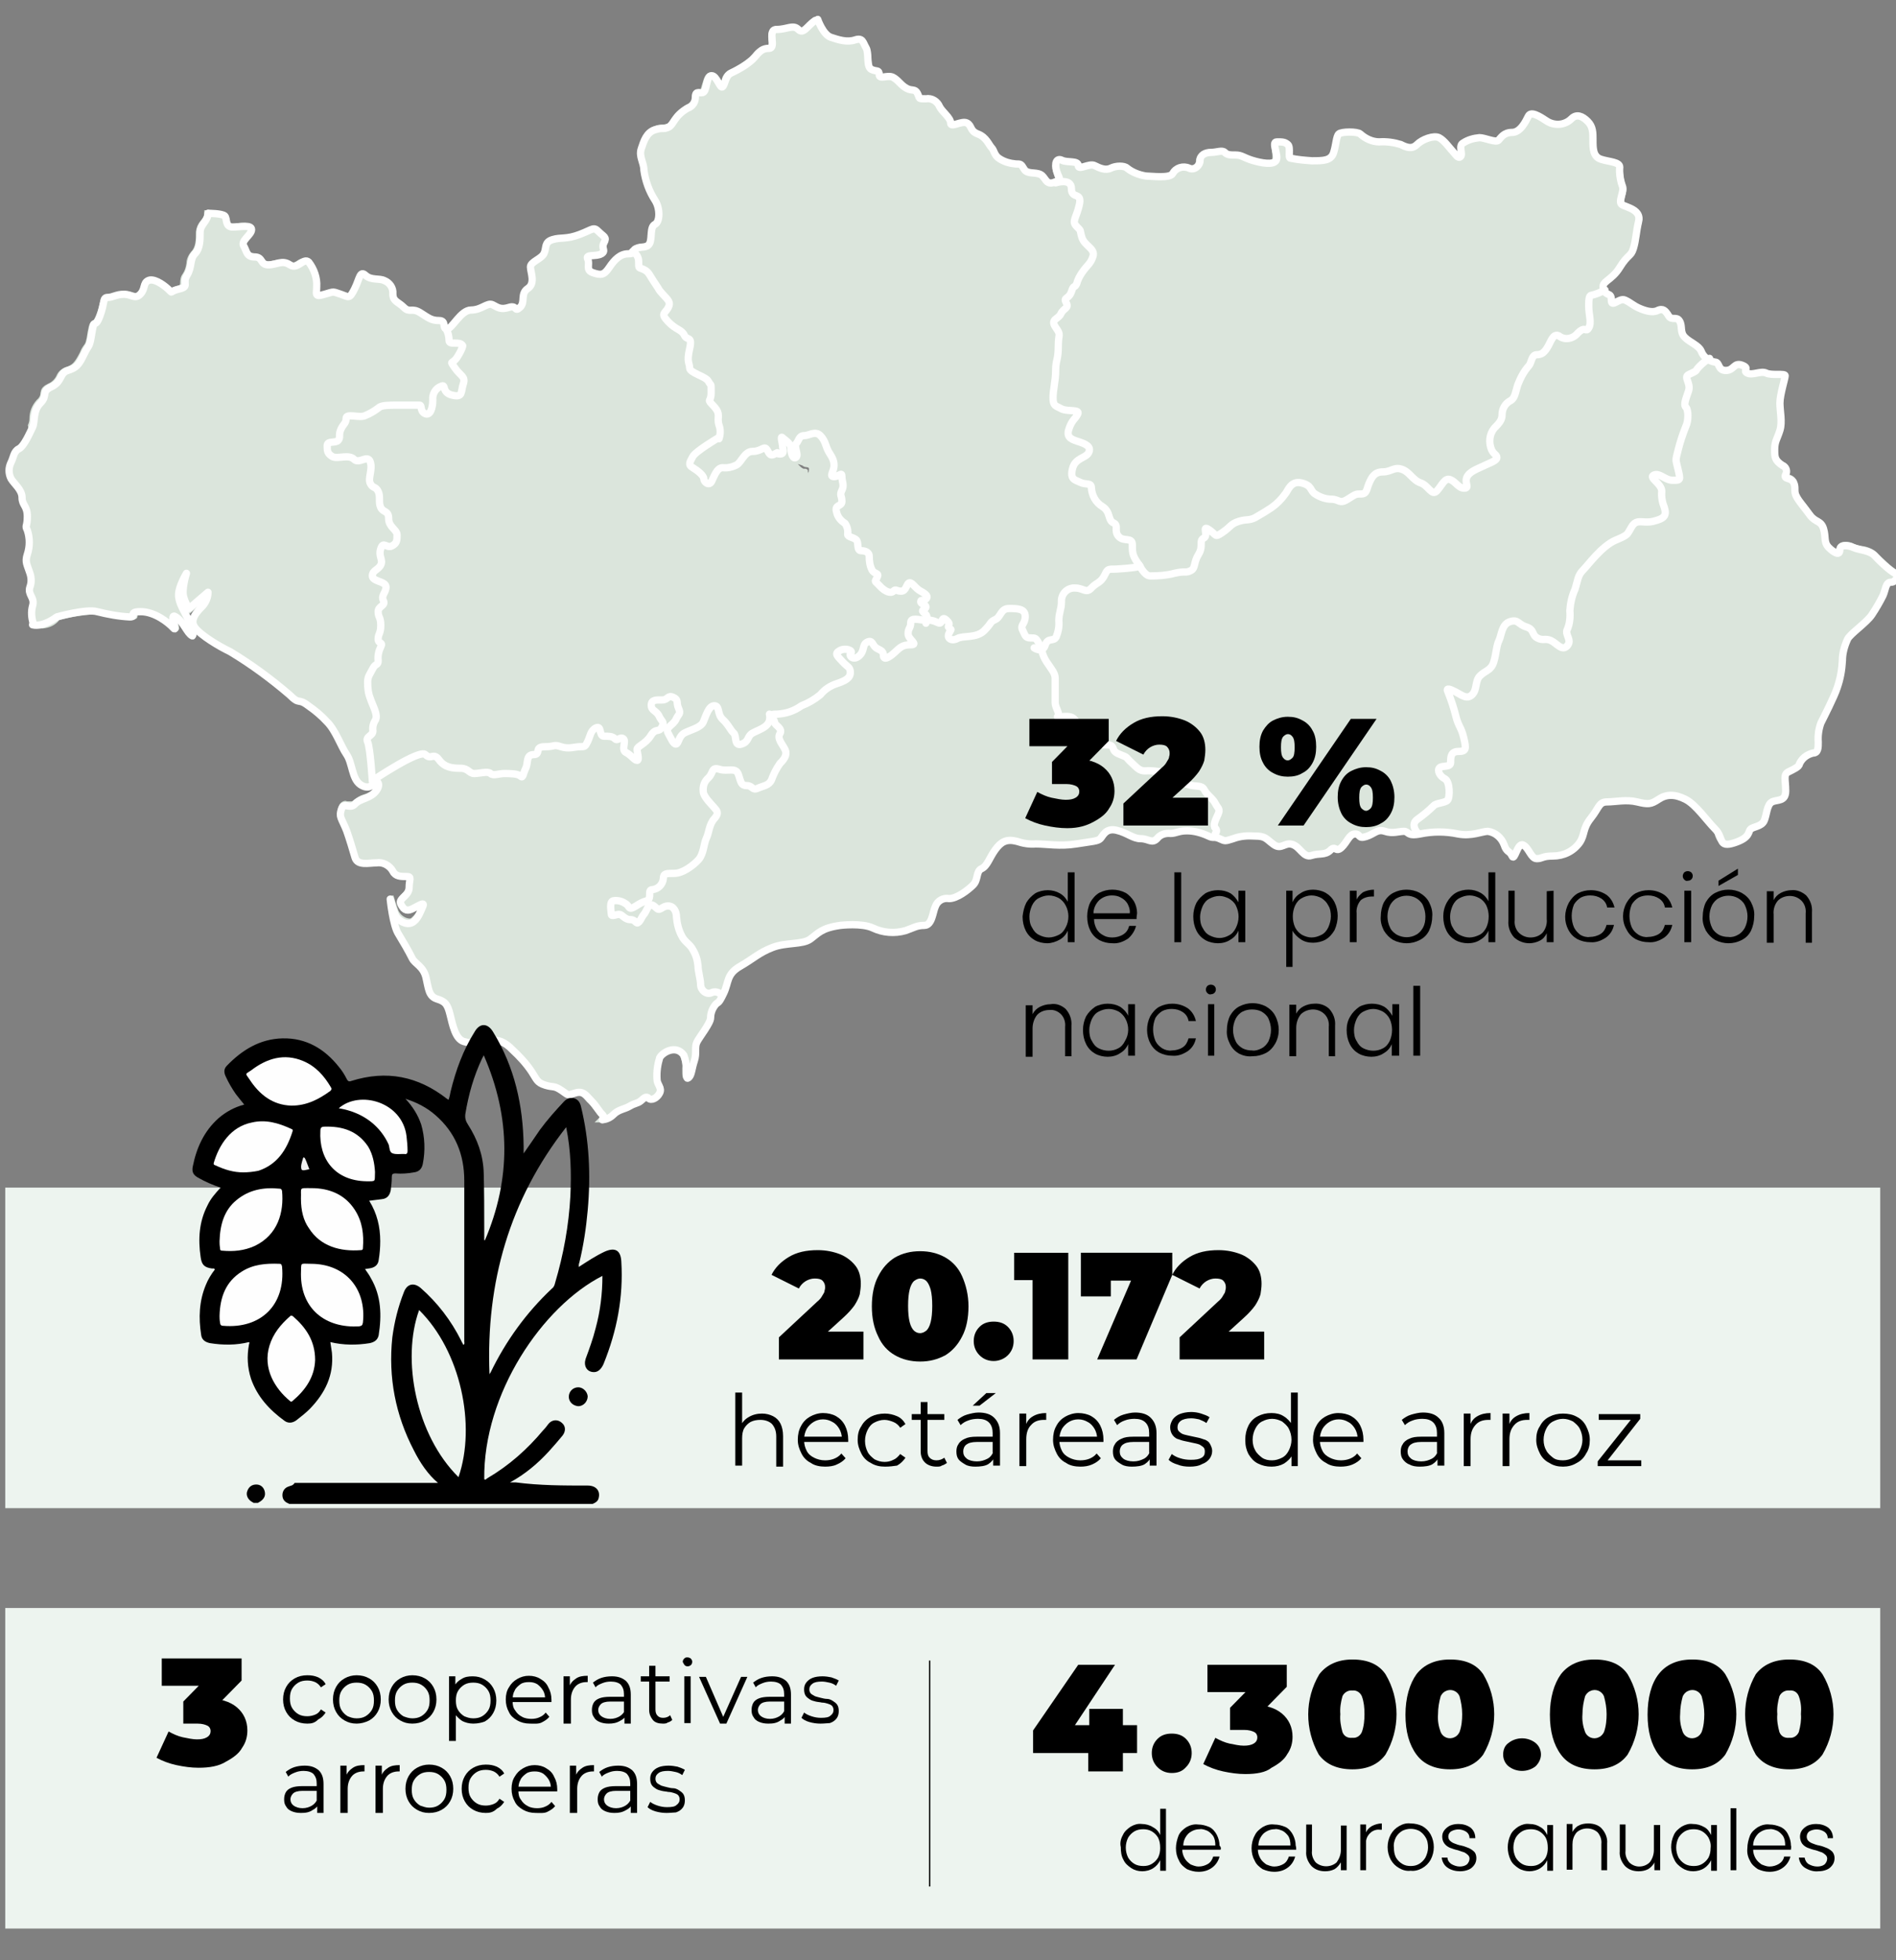 <?xml version="1.0" encoding="utf-8"?>
<!-- Generator: Adobe Illustrator 24.1.1, SVG Export Plug-In . SVG Version: 6.00 Build 0)  -->
<svg version="1.1" id="Capa_1" xmlns="http://www.w3.org/2000/svg" xmlns:xlink="http://www.w3.org/1999/xlink" x="0px" y="0px"
	 viewBox="0 0 361 373" style="enable-background:new 0 0 361 373;" xml:space="preserve">
<rect x="0" y="0" width="361" height="373" fill="#808080" stroke="none"/>
<style type="text/css">
	.st0{fill:#EDF4EF;}
	.st1{fill:#DBE5DC;}
	.st2{fill:none;stroke:#FFFFFF;stroke-width:1.387;stroke-linecap:round;stroke-linejoin:round;}
	.st3{fill:none;stroke:#000000;stroke-width:0.25;stroke-miterlimit:10;}
	.st4{fill:#020202;}
	.st5{fill:#010101;}
	.st6{fill:#FEFEFE;}
	.st7{fill:#F1F1F1;}
</style>
<rect x="1" y="226" class="st0" width="357" height="61"/>
<path class="st1" d="M361.6,108.6c-0.4,0-1.4-0.6-4.3-3.5c-0.8-0.7-1.8-1.1-2.9-1.2c-0.5-0.1-0.9-0.2-1.4-0.4
	c-0.5-0.3-1.1-0.4-1.6-0.4c-1,0-1.7,0.5-1.7,1.3c0,0,0,0,0,0.1c-0.5-0.2-0.9-0.5-1.2-0.9c-0.4-0.5-0.6-1.1-0.6-1.7s-0.1-1.2-0.3-1.7
	c-0.2-0.7-0.7-1.3-1.4-1.6c-0.5-0.2-0.9-0.6-1.2-1.1c-0.5-0.7-0.9-1.3-1.3-1.8c-0.5-0.5-0.9-1.1-1.2-1.8c-0.2-0.3-0.2-0.7-0.2-1.1
	c0-0.5-0.1-1-0.3-1.5c-0.3-0.5-0.8-0.9-1.4-1l-0.2-0.1v-0.1c0.4-0.8,0.1-1.7-0.6-2.1c0,0,0,0-0.1,0c-1.3-0.9-1.3-1.2-1.3-2.7
	c0-0.8,0.2-1.5,0.5-2.2c0.1-0.3,0.3-0.7,0.5-1.3c0.3-1.2,0.3-2.5,0.1-3.7c0-0.6-0.1-1.1-0.1-1.6c0.1-1.2,0.3-2.4,0.7-3.6
	c0.2-0.5,0.3-1,0.3-1.5c0-0.7-0.9-0.7-1.9-0.7c-0.7,0.1-1.4,0-2-0.2c-0.3-0.1-0.6-0.2-0.9-0.2c-0.4,0-0.8,0.1-1.2,0.2
	c-0.3,0.1-0.7,0.1-1,0.1c-0.2,0-0.3,0-0.5-0.1l-0.1-0.1v-0.1c0.2-0.7-0.1-1.1-1-1.4c-0.2-0.1-0.5-0.1-0.7-0.1c-0.5,0-1,0.2-1.4,0.6
	c-0.3,0.3-0.7,0.5-1.1,0.5c-0.5,0-0.6-0.2-0.8-0.6c-0.2-0.5-0.7-0.9-1.2-0.9c-0.4,0-0.7-0.1-1-0.4l-0.1,0.1l-0.3-0.2
	c-0.5-0.4-0.8-0.8-1.1-1.4c-0.4-0.7-1-1.2-1.7-1.6c-0.5-0.3-0.9-0.6-1.4-1c-0.4-0.4-0.6-1-0.6-1.6c0-0.5-0.2-1-0.4-1.4
	c-0.3-0.5-0.9-0.9-1.5-0.8c-0.4,0-0.5,0-0.6-0.3c-0.4-0.7-0.9-1.5-1.8-1.5c-0.3,0-0.7,0.1-0.9,0.3c-0.2,0.1-0.5,0.2-0.8,0.2
	c-0.8-0.1-1.6-0.3-2.4-0.7c-0.4-0.2-0.8-0.5-1.2-0.7c-0.4-0.3-0.9-0.6-1.3-0.8c-0.2-0.1-0.4-0.1-0.6-0.1c-0.5,0-0.9,0.2-1.4,0.5
	l-0.4,0.2l0,0c0.1-0.7-0.3-1.3-0.9-1.5l0,0l-0.2-0.4c-0.1-0.1-0.1-0.2-0.2-0.3c-0.2-0.5,0-0.7,0.8-1.3c0.9-0.7,1.7-1.5,2.3-2.5
	c0.4-0.8,1-1.5,1.6-2.1c0.5-0.4,0.8-1,1-1.6c0.3-0.9,0.5-1.8,0.6-2.7c0.1-0.8,0.3-1.7,0.5-2.5c0.5-2.1-1.5-2.9-2.7-3.4
	c-0.3-0.1-0.5-0.2-0.6-0.3s0-0.7,0.1-1.3c0.3-0.7,0.3-1.4,0.1-2.1c-0.4-1.1-0.5-2.2-0.5-3.4c0-1.1-1.3-1.4-2.5-1.6
	c-0.5-0.1-1-0.2-1.4-0.4c-1.1-0.4-1.2-1.4-1.2-3.1c0-1.5,0-2.8-1.2-3.9c-0.6-0.7-1.4-1.1-2.3-1.2c-0.6,0-1.1,0.3-1.5,0.7
	c-0.6,0.6-1.5,0.9-2.4,0.9c-0.6,0-1.2-0.2-1.6-0.5c-0.9-0.8-2-1.3-3.2-1.5c-0.5,0-0.9,0.3-1.1,0.7c-0.5,0.9-1.4,2.8-2.7,2.8
	c-1.1,0-2.1,0.5-2.7,1.4l-0.2,0.3h-0.1c-0.5,0-1-0.1-1.4-0.3c-0.5-0.2-1.1-0.3-1.7-0.4c-1.2,0.1-2.3,0.5-3.3,1.1
	c-0.9,0.5-0.8,1.4-0.7,2c0,0.2,0,0.4,0,0.6c-0.2-0.2-0.3-0.3-0.4-0.5s-0.3-0.3-0.4-0.5s-0.3-0.3-0.5-0.6c-0.6-0.8-1.3-1.5-2.2-2.1
	c-0.3-0.1-0.6-0.2-0.9-0.2c-1.4,0.2-2.8,0.8-3.8,1.8c-0.3,0.3-0.6,0.5-1,0.5c-0.6-0.1-1.1-0.2-1.6-0.5c-1.4-0.5-2.9-0.7-4.3-0.6
	c-1.2-0.1-2.4-0.6-3.3-1.4c-1.5-0.7-3.3-0.7-4.8,0c-0.4,0.6-0.7,1.3-0.7,2c-0.1,0.6-0.3,1.2-0.4,1.8c-0.4,1.2-1.5,1.2-3.7,1.2
	c-1.1,0-2.1-0.1-3.2-0.4l-0.7-0.1c0-0.2,0-0.4,0-0.6c0.1-0.6,0-1.3-0.4-1.8c-0.7-0.7-1.3-0.7-2.4-0.7c-0.3,0-0.5,0.1-0.7,0.3
	c-0.4,0.4-0.3,1.1-0.2,2c0.1,0.5,0.1,1.1,0,1.6c-0.1,0.2-0.5,0.3-1.1,0.3c-1,0-2-0.2-3-0.6c-0.5-0.1-0.9-0.3-1.4-0.5
	c-0.6-0.3-1.2-0.5-1.9-0.5c-1,0-1.4,0-1.7-0.4c-0.3-0.3-0.6-0.4-1-0.4c-0.3,0-0.6,0-0.9,0.1c-0.3,0.1-0.7,0.1-1,0.1
	c-1.3,0-2.5,0.7-2.5,2c0,0.6-0.4,1.1-1,1.2c-0.1,0-0.2,0-0.3-0.1c-0.4-0.2-0.7-0.3-1.1-0.3c-1.1,0-2.1,0.6-2.6,1.5
	c0,0-0.2,0.4-2,0.4c-0.6,0-1.3,0-1.8-0.1s-0.7,0-0.9,0c-1.2-0.2-2.3-0.7-3.3-1.4c-0.5-0.4-1.1-0.6-1.7-0.5c-0.7,0-1.4,0.1-2,0.4
	c-0.2,0.1-0.5,0.2-0.7,0.2c-0.7-0.1-1.4-0.3-2-0.7c-0.2-0.1-0.5-0.2-0.7-0.2c-0.5,0-1,0.1-1.4,0.3c-0.2,0.1-0.4,0.1-0.6,0.2
	c-0.1-1-1.2-1-2-1.1c-0.5,0-0.9-0.1-1.3-0.2c-0.2-0.1-0.5-0.2-0.7-0.2c-0.4,0-0.7,0.2-0.9,0.5c-0.4,0.7-0.4,1.6-0.1,2.4
	c0.1,0.4,0.2,0.6,0.3,0.9c0.1,0.1,0.1,0.2,0.1,0.3l-0.2,0.1l-0.5,0.2c-0.1,0.1-0.3,0.1-0.4,0.1c-0.3,0-0.4-0.2-0.8-0.6
	c-0.2-0.4-0.6-0.8-1-1c-0.5-0.2-1-0.3-1.5-0.3c-0.7-0.1-1.1-0.1-1.3-0.5c-0.6-1.1-0.7-1.3-2-1.3c-1-0.1-2-0.5-2.9-1
	c-0.4-0.2-0.7-0.6-0.9-1.1c-0.1-0.3-0.3-0.6-0.5-0.9c-0.1-0.2-0.3-0.4-0.4-0.5c-0.5-1-1.4-1.7-2.4-2.1c-0.5-0.1-0.8-0.5-1-0.9
	c-0.2-0.5-0.5-0.9-1-1.1c-0.2-0.1-0.5-0.2-0.7-0.2c-0.5,0-1,0.1-1.4,0.3c-0.2,0.1-0.4,0.1-0.6,0.2c-0.2-0.8-0.6-1.5-1.2-2
	c-0.3-0.3-0.6-0.7-0.9-1.1c-0.5-1.2-1.7-2-3-1.8h-0.8v-0.1c-0.1-0.2-0.2-0.4-0.3-0.7c-0.2-0.6-0.8-1-1.4-1c-0.3,0-0.6-0.1-0.8-0.2
	c-0.4-0.2-0.8-0.6-1.2-0.9c-0.4-0.5-0.9-0.8-1.4-1.1c-0.3-0.2-0.7-0.2-1-0.2s-0.5,0-0.8,0.1c-0.2,0-0.3,0-0.5,0.1l0,0
	c0-1-0.5-1.1-1-1.2c-0.3,0-0.5-0.1-0.8-0.2c-0.4-0.2-0.4-1.2-0.5-2c0-0.6-0.1-1.2-0.3-1.8c-0.1-0.2-0.2-0.4-0.2-0.6
	c-0.3-0.6-0.6-1.4-1.6-1.4c-0.3,0-0.6,0.1-0.9,0.2c-0.4,0.1-0.8,0.2-1.2,0.2c-1.1-0.1-2.1-0.3-3.1-0.7c-1.1-0.3-1.9-2.4-2.2-3.1
	L155.9,3l-0.6,0.3c-0.2,0.1-0.4,0.2-0.6,0.3c-0.5,0.3-0.9,0.7-1.3,1.1c-0.3,0.3-0.7,0.7-0.8,0.7s-0.2-0.1-0.3-0.2
	c-0.4-0.4-0.9-0.6-1.4-0.6c-0.4,0-0.8,0.1-1.2,0.2c-0.6,0.2-1.2,0.2-1.9,0.3c-0.4,0-0.8,0.1-1.1,0.4c-0.4,0.6-0.5,1.4-0.4,2.1
	c0.1,0.4,0.1,0.7,0,1.1h-0.1c-1.2,0-2.2,0.6-2.9,1.6c-0.2,0.2-0.4,0.4-0.6,0.6c-1.2,1-2.6,1.8-4,2.5c-0.7,0.4-1.2,1.1-1.3,1.9
	c-0.1,0.1-0.1,0.3-0.2,0.4c-0.1-0.1-0.1-0.2-0.2-0.3c-0.4-0.7-0.9-1.6-1.7-1.6c-1,0-1.3,1.2-1.6,2.2c-0.1,0.3-0.2,0.7-0.3,1h-0.1
	h-0.2H133c-0.7,0-1.1,0.5-1.1,1.4c-0.1,0.7-0.6,1.3-1.2,1.5l0,0l0,0c-1.1,0.7-2.1,1.6-2.8,2.7c-0.2,0.4-0.5,0.7-0.8,0.9
	c-0.3,0.1-0.6,0.2-0.9,0.2l0,0c-0.6,0-1.1,0.1-1.6,0.3c-1.8,0.6-2.4,2.4-2.9,3.9c-0.3,0.9-0.2,1.8,0.2,2.7c0.2,0.5,0.3,1,0.3,1.6
	c0.2,2.1,1,4.2,2.1,5.9c0.6,1,0.8,2.1,0.6,3.3c0,0.3-0.2,0.5-0.4,0.7c-0.9,0.4-0.9,1.5-1,2.4c0,0.5-0.1,0.9-0.2,1.4
	c-0.2,0.4-0.4,0.4-1,0.5c-0.5,0-0.9,0.1-1.3,0.3s-0.7,0.5-0.8,1h0.1v0.2l-0.1,0.1c-0.2,0-0.3,0-0.5,0c-1.9,0-3,1.3-4,2.8
	c-0.6,0.9-1,1.1-1.3,1.1c-0.4,0-0.8-0.1-1.2-0.3c-0.6-0.2-0.6-0.4-0.6-1c0.1-0.5,0-0.9-0.2-1.3c0.2,0,0.5-0.1,0.7-0.1
	c0.6,0,1.1-0.1,1.6-0.3c0.6-0.2,0.9-0.9,0.7-1.5l0,0c-0.1-0.3-0.1-0.5,0-0.8c0.5-1.1,0.2-1.5-0.5-2.1c-0.2-0.1-0.4-0.3-0.6-0.5
	c-0.3-0.4-0.8-0.7-1.3-0.7c-0.5,0.1-0.9,0.2-1.4,0.5c-0.4,0.2-0.8,0.4-1.5,0.7c-1,0.4-2.1,0.7-3.2,0.7c-0.6,0-1.3,0.1-1.9,0.3
	c-0.9,0.2-1.6,1.1-1.6,2c0,0.3-0.1,0.6-0.2,0.8c-0.3,0.4-0.7,0.8-1.1,1c-0.7,0.5-1.5,1-1.5,1.8c0,0.4,0.1,0.7,0.2,1.1
	c0.3,1.2,0.4,2.1-0.4,2.7c-0.9,0.5-1.4,1.5-1.3,2.5c0,0.5-0.1,0.9-0.4,1.3c-0.1,0.1-0.1,0.1-0.2,0.2c-0.3-0.3-0.6-0.4-1-0.4
	c-0.2,0-0.5,0-0.7,0.1c-0.3,0.1-0.7,0.2-1,0.2c-0.5,0-0.9-0.2-1.3-0.4L94,57.9c-0.2-0.1-0.4-0.2-0.7-0.2c-0.5,0-1,0.2-1.4,0.5
	c-0.7,0.4-1.4,0.6-2.2,0.7c-1.4,0-2.6,1.3-3.5,2.4c-0.4,0.5-1,1.1-1.2,1.2l0,0c0-0.1,0-0.2,0-0.3c0-0.7-0.6-1.3-1.4-1.3
	c-0.1,0-0.1,0-0.2,0c-1,0-2-0.4-2.8-1.1L80,59.4c-0.6-0.4-1.3-0.6-2-0.6c-0.4,0-0.7-0.1-1-0.4c-0.3-0.3-0.6-0.6-1-0.8
	c-0.6-0.4-0.9-0.6-0.9-1.4c0.2-1.3-0.6-2.5-1.8-3c-0.5-0.2-1.1-0.3-1.6-0.3c-0.7,0-1.3-0.2-1.9-0.6c-0.2-0.3-0.5-0.4-0.9-0.5
	c-0.7,0-0.9,0.7-1.3,1.6c-0.2,0.5-0.4,1-0.7,1.5c-0.5,1-0.7,1.2-0.8,1.2c-0.2,0-0.4-0.1-0.5-0.2c-0.2-0.1-0.4-0.2-0.7-0.3l-0.5-0.2
	c-0.3-0.1-0.7-0.2-1-0.2c-0.4,0-0.8,0.1-1.2,0.2l-0.7,0.2c-0.3,0.1-0.7,0.2-1,0.2l0,0c0-0.1,0-0.3,0-0.5s0-0.5,0-0.8
	c0-1.8-0.5-3.6-1.7-5c-0.2-0.2-0.5-0.4-0.9-0.4c-0.5,0.1-0.9,0.2-1.3,0.5c-0.3,0.2-0.6,0.4-1,0.5c-0.2,0-0.3-0.1-0.5-0.2
	c-0.5-0.3-1.1-0.5-1.7-0.5c-0.5,0-0.9,0.1-1.4,0.2c-0.4,0.1-0.9,0.2-1.3,0.2c-0.5,0-0.7-0.2-0.9-0.6c-0.3-0.6-1-1-1.7-1
	c-0.9,0-1-0.3-1.3-1.1c-0.1-0.2-0.2-0.4-0.3-0.7s0.2-0.7,0.7-1.2c0.5-0.4,0.8-1,0.9-1.7c0-0.8-0.6-1.1-1.7-1.1c-0.4,0-0.8,0-1.2,0.1
	s-0.8,0.1-1.2,0.1c-0.6,0-0.7-0.2-0.8-0.9c0-0.4-0.2-0.7-0.4-1c-0.6-0.6-2.6-0.7-3.4-0.7h-0.5v0.5c0,0.6-0.3,1.1-0.7,1.5
	c-0.5,0.6-0.8,1.3-0.9,2.1c0,1.5,0,2.9-0.9,3.8c-0.5,0.6-0.9,1.4-0.9,2.2c-0.1,0.7-0.3,1.4-0.7,2c-0.4,0.5-0.5,1.1-0.5,1.8
	c0,0.3,0,0.4-0.8,0.6c-0.4,0.1-0.9,0.3-1.3,0.5c-0.1-0.1-0.2-0.2-0.3-0.3c-0.5-0.5-2-1.8-3.3-1.8c-0.3,0-0.6,0.1-0.8,0.2
	c-0.5,0.3-0.9,0.8-1,1.5c-0.1,0.5-0.3,0.9-0.6,1.2c-0.3,0.3-0.4,0.3-0.6,0.3S25.2,56,25,55.9c-0.5-0.2-1-0.3-1.6-0.3
	c-0.7,0-1.4,0.1-2,0.3c-0.4,0.1-0.7,0.2-1.1,0.2c-1,0-1.1,0.7-1.3,1.6c-0.2,0.8-0.4,1.6-0.7,2.3c-0.3,0.7-0.5,1-0.6,1
	c-0.5,0.2-0.7,0.5-1,2.1c-0.3,2-0.4,2.2-0.8,2.7c-0.3,0.4-0.5,0.8-0.7,1.3c-1,1.9-1.4,2.4-2.8,2.8c-0.7,0.3-1.3,0.8-1.6,1.5
	S9.9,72.7,9.2,73c-1.3,0.6-1.4,1.2-1.5,1.8c0,0.5-0.3,1-0.7,1.3c-0.9,1-1.4,2.2-1.4,3.6c0,0.4-0.1,0.8-0.3,1.2L5.5,82
	c-0.5,1-1.3,2.9-2,3.2c-0.7,0.4-1.3,1.1-1.5,1.9c-0.1,0.3-0.2,0.6-0.3,0.8c-0.6,1.1-0.6,2.4,0,3.5c0.2,0.4,0.5,0.8,0.9,1.2
	c0.6,0.6,1,1.4,1.2,2.2c0,0.6,0.2,1.2,0.5,1.8c0.4,0.5,0.5,1.2,0.5,1.8c0,0.5,0,1-0.1,1.5c-0.1,0.4-0.1,0.9,0.2,1.3
	c0.5,1.4,0.5,2.9,0,4.3c-0.4,1-0.3,2.1,0.2,3.1c0.1,0.3,0.2,0.5,0.3,0.9c0.3,0.7,0.3,1.5,0,2.2l0,0l0,0c-0.2,0.7-0.1,1.5,0.3,2.2
	c0.3,0.4,0.4,0.9,0.2,1.4c-0.3,1.2-0.3,2.4,0,3.5l-0.1,0.4l0.5,0.1l0.9,0.2h0.1c0.3,0.1,0.5,0.1,0.8,0.1c1.3-0.1,2.4-0.6,3.2-1.6
	c2.1-0.6,4.2-0.9,6.4-1.1c0.3,0,0.7,0,1,0.1c2.1,0.5,4.2,0.9,6.3,1c0.3,0,0.7-0.1,1-0.3c0.2-0.2,0.2-0.4,0.2-0.7l0,0
	c0.3-0.1,0.6-0.1,0.9-0.1c2.8,0,5.5,2.6,5.8,2.9c0.1,0.2,0.4,0.3,0.6,0.3h0.3l0.2-0.2c0.2-0.3,0.1-0.6-0.1-1.3
	c0-0.2-0.1-0.4-0.2-0.7c0.6,0.5,1.1,1.2,1.4,1.9c0.3,0.7,0.8,1.2,1.5,1.7l0.3,0.2l0.3-0.3c0.2-0.3,0.3-0.6,0.3-1
	c1.7,1.8,5.6,3.8,6.4,4.2c4,2.4,7.7,5.1,11.2,8.1c1.1,1.1,1.6,1.3,2.2,1.4c0.6,0.1,1.1,0.3,1.5,0.7c1.3,0.9,2.5,1.9,3.5,3
	c1,1.2,1.8,2.4,2.3,3.8c0.4,0.8,0.8,1.5,1.2,2.3c0.4,0.7,0.7,1.5,0.9,2.3c0.4,1.4,0.8,2.8,1.8,3.5c0.5,0.3,1,0.5,1.5,0.5
	c0.7,0,1.4-0.4,1.7-1c-0.1,0.2-0.1,0.4-0.3,0.6c-0.6,0.7-1.3,1.2-2.2,1.4c-0.7,0.2-1.3,0.6-1.9,1.1c-0.1,0.2-0.4,0.2-0.6,0.2
	c-0.1,0-0.3,0-0.4,0c-0.2,0-0.3,0-0.5-0.1c-0.6,0-1.2,0.5-1.3,1.1c-0.4,0.9-0.3,2,0.3,2.8c0.2,0.4,0.4,0.9,0.8,1.7
	c0.5,1.1,0.8,2.3,1.1,3.5c0.1,0.5,0.3,1.1,0.4,1.6c0.5,1.4,2,1.4,2.6,1.4c0.3,0,0.7,0,1-0.1h0.9c1.1-0.2,2.1,0.3,2.7,1.3
	c0.7,1.3,1.9,1.3,3,1.3h0.2c0,0.1,0,0.2,0,0.4c0,0.4-0.1,0.8-0.1,1.2c-0.1,0.6-0.4,1.1-0.8,1.4c-0.5,0.5-1.1,1.1-0.7,1.9
	s0.9,1.5,1.8,1.5c0.3,0,0.7-0.1,0.9-0.3l0.7-0.4l0.5-0.3v0.1c-0.3,0.9-0.8,1.6-1.5,2.2c-0.1,0.1-0.3,0.1-0.4,0.1
	c-0.9-0.1-1.6-0.7-2-1.4c-0.4-1-0.7-2-1-3l-1,0.2c0,0.2,0.5,5.3,1.6,6.9c0.9,1.5,1.8,3,2.5,4.6c0.3,0.5,0.6,0.9,1,1.2
	c0.7,0.6,1.3,1.4,1.5,2.3c0.1,0.4,0.2,0.7,0.2,1.1c0.3,1.5,0.6,2.9,2.1,3.4s1.8,0.8,2.3,2.8l0.1,0.5c0.5,2.1,1.1,4.4,2.8,5
	c0.7,0.2,1.4,0.3,2.2,0.3c0.5,0,1,0,1.4,0.2c0.3,0.2,0.7,0.3,1,0.3c0.6,0,1.2-0.4,1.6-0.9c0.1,0,0.1,0,0.2,0c1.1,0.2,2,0.8,2.7,1.6
	c1.3,1.2,2.5,2.6,3.5,4.1c0.2,0.3,0.4,0.6,0.5,0.8c0.4,1,1.3,1.7,2.3,2c0.4,0.1,0.9,0.3,1.4,0.3c0.6,0.1,1.2,0.3,1.6,0.7
	c0.3,0.2,0.5,0.3,0.7,0.5c0.3,0.3,0.6,0.4,1,0.5c0.3,0,0.6-0.1,0.9-0.2l0.4-0.1c0.2-0.1,0.4-0.1,0.6-0.1c0.6,0,0.9,0.3,1.5,1
	c0.2,0.2,0.3,0.4,0.5,0.5c0.5,0.5,0.9,1.1,1.3,1.6c0.2,0.3,0.5,0.6,0.7,0.9c0.1,0.1,0.2,0.2,0,0.4l-0.8,0.8h1.2
	c0.9-0.1,1.8-0.5,2.4-1.2c0.5-0.5,1.2-0.8,1.9-1c0.4-0.1,0.7-0.3,1.1-0.4c0.3-0.2,0.6-0.3,0.9-0.4c0.5-0.1,0.9-0.4,1.3-0.7
	c0.2-0.2,0.6-0.6,0.8-0.6s0.1,0.1,0.1,0.1c0.2,0.2,0.5,0.3,0.8,0.3c0.9-0.1,1.7-0.7,2-1.5c0.3-0.6,0.2-1.4-0.2-1.9
	c-0.2-0.3-0.3-0.6-0.3-0.9c-0.1-1.3,0.1-2.6,0.5-3.9c0.5-0.8,1.4-1.2,2.3-1.3c0.6,0,1.2,0.3,1.5,0.8c0.3,0.7,0.5,1.5,0.4,2.3
	c0,1.5,0,2.2,0.7,2.2c0.2,0,0.5-0.1,0.6-0.3c0.4-0.5,0.7-1.1,0.7-1.8c0.1-0.4,0.2-0.9,0.4-1.5c0.2-0.7,0.3-1.4,0.3-2.1
	c0-0.5,0-0.9,0.2-1.4c0.2-0.3,0.5-0.8,0.9-1.4c1-1.6,1.8-2.7,1.8-3.5s0.3-1.6,0.9-2.2c0.1-0.1,0.2-0.1,0.3-0.2
	c0.3-0.2,0.6-0.4,1.2-1.6l0.3-0.6H138c0.2-0.5,0.4-1.1,0.6-1.7c0.2-1.3,1-2.5,2.2-3.1c0.9-0.5,1.6-1,2.2-1.4
	c1.2-0.9,2.5-1.6,3.9-2.2c1.2-0.4,2.5-0.7,3.7-0.7c1.2-0.1,2.4-0.4,3.5-1.1c0.4-0.2,0.6-0.5,0.9-0.7c1.3-1.1,2.9-1.7,4.5-1.8
	c0.8-0.1,1.5-0.1,2.3-0.1c1.2-0.1,2.5,0.1,3.6,0.6c1.3,0.6,2.7,0.9,4.1,0.9c0.8,0,1.7-0.1,2.5-0.4c0.5-0.2,0.9-0.3,1.3-0.5
	c0.7-0.3,1.4-0.5,2.2-0.5c1.5,0,1.9-1.6,2.2-2.8c0.1-0.4,0.2-0.7,0.3-1.1c0.3-0.9,1.2-1.4,2.1-1.3c1.8,0,4-1.7,5-2.7
	c0.5-0.5,0.8-1.2,0.9-1.9c0.1-0.6,0.2-0.9,0.5-1.1c0.9-0.6,1.5-1.4,1.9-2.4c0.3-0.5,0.5-0.9,0.9-1.4c0.4-0.9,1.3-1.5,2.4-1.5
	c0.4,0,0.8,0.1,1.3,0.2l1,0.3c0.9,0.3,1.8,0.4,2.8,0.3c0.6,0,1.3,0.1,2,0.1s1.8,0.1,2.8,0.1s2-0.1,3-0.2l2-0.3
	c1.7-0.3,2.4-0.4,2.9-0.9c0.1-0.1,0.3-0.3,0.4-0.5c0.3-0.6,0.9-1,1.6-1.1c0.2,0,0.4,0,0.7,0.1c0.7,0.2,1.5,0.5,2.2,0.8
	c0.8,0.4,1.7,0.7,2.6,0.8c0.4,0,0.8,0.1,1.2,0.3c0.3,0.1,0.6,0.2,0.9,0.2c0.5,0,0.9-0.2,1.3-0.6c0.5-0.7,1.4-1,2.2-0.9
	c0.5,0,0.9-0.1,1.4-0.2c0.6-0.2,1.1-0.3,1.7-0.3c1.3,0,2.6,0.4,3.8,0.9l0,0l0.6,0.2l0.3,0.1l0,0c0.1,0,0.3,0,0.4,0
	c0.3,0,0.6,0.1,0.8,0.2c0.4,0.2,0.8,0.4,1.3,0.4c0.6-0.1,1.1-0.2,1.6-0.4c1.3-0.4,2.6-0.6,4-0.5c0.9-0.1,1.8,0.2,2.4,0.8
	c0.2,0.2,0.5,0.4,0.9,0.7s0.8,0.4,1.3,0.4c0.4,0,0.7-0.1,1.1-0.3c0.3-0.1,0.6-0.2,0.9-0.2c0.2,0,0.3,0,0.5,0.1c0.5,0.2,1,0.6,1.4,1
	c0.5,0.6,1.2,1,1.9,1.1c0.2,0,0.4,0,0.6-0.1c0.5-0.2,1-0.2,1.5-0.3c0.8,0.1,1.6-0.2,2.3-0.7c0.2-0.2,0.3-0.2,0.3-0.2l0.1,0.1
	c0.2,0.1,0.4,0.2,0.6,0.2c0.4,0,0.8-0.2,1-0.5c0.4-0.4,0.7-0.8,1-1.3c0.4-0.6,0.8-1.2,1.2-1.2c0.2,0,0.3,0,0.4,0.2
	c0.2,0.3,0.6,0.5,1,0.5c0.3,0,0.6-0.1,0.9-0.2c0.5-0.2,1-0.4,1.4-0.7s0.8-0.4,1.3-0.5c0.2,0,0.4,0,0.6,0.1c0.5,0.2,1,0.3,1.5,0.3
	c0.4,0,0.9,0,1.3-0.1c0.3-0.1,0.6-0.1,0.9-0.1c0.2,0,0.3,0.1,0.4,0.2c0.4,0.3,0.9,0.5,1.5,0.5c0.4,0,0.9-0.1,1.3-0.1l0,0h0.3
	c2.3-0.5,4.7-0.5,7,0c0.5,0.1,1,0.2,1.6,0.1c1,0,2-0.2,3-0.4c0.4-0.1,0.8-0.2,1.2-0.2c1.2,0.2,2.2,1.1,2.6,2.2
	c0.1,0.6,0.5,1.2,1.1,1.5c0.2,0.1,0.4,0.3,0.5,0.6s0.3,0.5,0.6,0.5c0.5,0,0.7-0.5,1-1.2c0.1-0.4,0.4-0.8,0.6-1.1
	c0.4,0.3,0.8,0.7,1,1.1c0.5,0.7,1,1.5,1.8,1.5c0.4,0,0.8-0.1,1.1-0.2c0.6-0.2,1.3-0.3,2-0.3c2.2,0,4.3-1,5.6-2.8
	c0.4-0.6,0.7-1.3,0.8-2c0.2-0.9,0.6-1.8,1.2-2.6c0.4-0.5,0.7-1,1.1-1.6c0.7-1.1,0.9-1.3,1.6-1.3c0.5,0,1.1,0,1.6-0.1
	c0.6-0.1,1.3-0.1,2-0.1c0.6,0,1.3,0.1,1.9,0.2c0.7,0.2,1.4,0.3,2.1,0.4c0.9,0,1.7-0.4,2.4-0.9c0.6-0.4,1.4-0.7,2.1-0.7
	c0.9,0,1.8,0.3,2.5,0.7c1.5,1,2.9,2.3,3.9,3.8c0.6,0.7,1.1,1.3,1.6,1.8c0.4,0.4,0.7,0.9,0.8,1.5c0.3,0.7,0.6,1.5,1.8,1.5l0,0
	c0.5,0,1-0.1,1.5-0.3c2.3-0.8,2.8-1.6,3.1-2.4c0-0.1,0.1-0.2,0.2-0.3c0.2-0.2,0.5-0.3,0.8-0.3c0.8-0.2,1.5-0.6,1.9-1.3
	c0.2-0.5,0.4-1,0.5-1.5c0.2-0.8,0.4-1.7,0.9-1.9c0.3-0.1,0.5-0.2,0.8-0.2c0.9-0.2,2-0.4,2-2.3c0-0.6,0-1.1-0.1-1.6
	c-0.1-1.1-0.1-1.4,0.3-1.6c1.3-0.6,2.3-1.2,2.3-1.9c0.5-0.8,1.2-1.4,2.1-1.6c1.5,0,1.5-1.5,1.5-2.5c-0.1-1.2,0.1-2.3,0.5-3.4
	c1.1-2.2,2.2-4.4,3.1-6.8c0.6-1.7,1-3.5,1-5.3c0-1.4,0.4-2.7,1-3.9c0.6-0.7,1.2-1.3,1.9-1.9c1-0.8,1.9-1.7,2.7-2.7
	c0.8-1.2,1.5-2.4,2.1-3.7c0.2-0.4,0.3-0.7,0.4-1.1c0.2-0.8,0.4-1.2,0.7-1.2c0.6,0,1.2-0.3,1.5-0.9c0.2-0.3,0.5-0.5,0.8-0.7
	L361.6,108.6z M153.3,89.2c-0.1,0-0.2,0-0.3,0c0,0-0.1,0-0.5-0.3l-0.6-0.6c0.3,0.1,0.7,0.2,0.9,0.3c0.2,0.2,0.5,0.3,0.8,0.3
	c0.4,0.1,0.5,0.1,0.4,0.7c0,0.2-0.1,0.3-0.1,0.5c0-0.1,0-0.2-0.1-0.4C153.9,89.7,153.8,89.2,153.3,89.2z M35.9,117.2
	c-0.6-1-1.1-2.1-1.3-3.2c0,0,0,0.1,0,0.2c0.2,0.8,0.6,1.6,1.2,2.3l0.3,0.3l2.9-2.5c-0.1,0.3-0.3,0.7-0.6,0.9c-0.9,0.8-1.6,1.7-2,2.9
	L35.9,117.2z"/>
<path class="st2" d="M6.3,118.6c-0.3-1.1-0.4-2.2-0.1-3.3c0.5-1.6-1-2.1-0.5-3.6c0.3-0.8,0.3-1.7,0-2.6c-0.5-1.6-1-2.1-0.5-3.6
	s0.5-3.1,0-4.6c-0.5-1,0-0.5,0-2.6s-1-2.1-1-3.6s-1.5-2.6-2.1-3.6c-0.5-1-0.5-2.1,0-3.1s0.5-2.1,1.5-2.6s2.1-3.1,2.6-4.1
	s0-3.1,1.5-4.6s0-2.1,2.1-3.1s1.5-2.6,3.1-3.1s2.1-1,3.1-3.1s1-1,1.5-4.1s0.5-0.5,1.5-3.1s0.5-3.6,1.5-3.6s1.6-0.6,3.1-0.6
	s2.1,1,3.1,0s0.5-2.1,1.5-2.6S30.9,54,32,55c1.1,1,0,0.5,2.1,0s0.5-1,1.5-2.6s0.5-3.1,1.5-4.1s1-2.6,1-4.1s1.5-2.1,1.5-3.6"/>
<path class="st2" d="M85,62.7c0.3,0.6,0.5,1.3,0.5,2.1c0,1,2.1,0,2.6,1c0,0,0,0.5-1,2.1s-1.6,0.5-0.5,2.1s2.1,1.6,1.6,3.1
	s0,2.6-2.1,2.1S85,73,84,73.5c-1.1,0.4-1.7,1.5-1.6,2.6c0,1.6-0.5,3.1-1.5,2.6s-0.5-1.6-1-1.6h-4.2c-1.6,0-3.1,0-3.6,0.5
	c-0.8,0.6-1.6,1.1-2.6,1.5c-1,0.5-3.6-0.5-3.6,0.5s-0.5,1-1,2.1s0,1.5-0.5,2.1s-2.1,0-2.1,1s0,1.5,1,2.1c1,0.5,3.1-0.5,4.1,0.5
	s2.6-1,3.1,0.5S70,91,70.5,92s1,0.5,1.5,1.5s0,2.1,0.5,3.1s1.5,0.5,1.5,2.1s1.6,2.1,1.6,3.1s0,1.6-1,2.1s-1.6-1-2.1,0.5
	s0.5,2.1,0,3.1s-1.6,1-1.6,2.1s2.6,1,2.6,2.1s-1,1.6-0.5,2.6s-1,1-1,2.1s0.5,1,0.5,2.6s-0.5,1.6-0.5,2.6s1,0.5,0.5,1.5
	c-0.4,0.8-0.6,1.7-0.5,2.6c0,1-0.5,0.5-1,1.5c-0.5,1-1,1.5-1,2.6c0,1.1,0.1,2.1,0.5,3.1c0.5,1.5,1.5,3.1,1,4.1
	c-0.4,0.6-0.6,1.3-0.5,2.1c0,1-1.5,1-1,2.1s0.9,7.5,0.9,7.5"/>
<path class="st2" d="M120.4,47.9c0.8,0.3,1.2,1.1,1.2,1.9c0,1.5,0,1,1,1.5s1,1,2.1,2.6s0.5,1,1.5,2.1s1.6,1.5,1,2.6s-1.5,1,0,2.6
	s2.6,1.5,3.1,2.6s1.6,0,1,2.6s0,2.6,0,3.6s3.1,1.6,3.6,2.6s0.5,0,0.5,2.1s-1,1,0.5,2.6s0.5,2.1,1,3.6c0.3,0.8,0.3,1.7,0,2.6"/>
<path class="st2" d="M201,34.8c0,0,3-1,3,1.1s2.1,0.5,1.5,3.1s-1.5,3.1-0.5,4.1s0.5,0.5,1,2.1s2.6,2.1,2.1,3.6s-1,1.5-2.1,3.1
	c-0.4,0.6-0.8,1.3-1,2.1c-0.5,1-0.5,0-1,1.5s-1.6,1-1,2.1s-0.5,1-1,2.1s-2.1,1-1,2.6s0.5,1,0.5,3.6c0,2.6-0.5,2.6-0.5,4.6
	s-0.5,3.6-0.5,5.2s0.5,1.5,1.6,2.1s3.6,0,3.1,1s-1,1-1.6,2.6s0,2.1,1.6,2.6s2.6,1,2.1,2.1s-2.6,1-3.1,3.1s0.5,2.1,1.5,2.6
	s2.1,0,2.1,1c0.1,1.5,0.8,2.8,2.1,3.6c1.6,1,1,2.6,2.1,3.1s0,1.5,1,2.6s2.6,0,2.6,1.6s0,2.1,1.5,4.1c-1.5,0.3-3.1,0.4-4.6,0.5
	c-1.6,0-1.6,0-2.1,1c-0.8,1.7-1.6,1.5-2.6,2.6s-1.5,0-3.1,0c-1.3-0.1-2.5,0.9-2.6,2.3c0,0.1,0,0.2,0,0.3c0,1.5-0.5,2.1-0.5,3.6
	c0.1,1.1-0.1,2.1-0.5,3.1c-0.5,1-1.6,0-2.1,1.6s-2.1,0.5-2.1,0.5"/>
<path class="st2" d="M39.7,40.6c0,0,2.6,0,3.1,0.5s0,2.1,1.5,2.1s3.6-0.5,3.6,0.5s-2.1,2.1-1.5,3.1s0.5,2.1,2.1,2.1s1,1.5,2.6,1.5
	s2.6-1,4.1,0s2.6-1.5,3.6-0.5c1,1.3,1.6,3,1.5,4.6c0,1.5-0.5,2.1,1.5,1.5s1.5-0.5,3.1,0c1.5,0.5,1.6,1,2.6-1s1-3.6,2.1-2.6
	s2.6,0.5,3.6,1c1,0.4,1.7,1.4,1.6,2.5c0,1.5,1,1.5,2.1,2.6s1.5,0,3.1,1s2.1,1.5,3.6,1.5s0.5,1.6,1.5,1.6s2.6-3.6,4.6-3.6
	s3.1-1.5,4.1-1s1.5,1,3.1,0.5s1,1,2.1,0s0-2.6,1.5-3.6s0.5-3.1,0.5-4.1s2.1-1.5,2.6-2.6s0-2.1,1.6-2.6s2.6,0,5.2-1s2.6-1.5,3.6-0.5
	s1.6,1,1,2.1s0.5,1.5-0.5,2.1s-3.1,0-2.6,1s-0.5,2.1,1,2.6s2.1,0.5,3.1-1s2.1-2.6,3.6-2.6s0.5-0.5,1.5-1s2.1,0,2.6-1s0-3.1,1-3.6
	s1-3.1,0-4.6c-1.1-1.7-1.8-3.6-2.1-5.7c0-1.5-1-2.6-0.5-4.1s1-3.1,2.6-3.6s1.5,0,2.6-0.5c1-0.5,1-2.1,3.6-3.6
	c0.9-0.3,1.5-1.1,1.5-2.1c0-1.5,1-0.5,1.6-1s0.5-3.1,1.5-3.1s1.6,2.6,2.1,2.1s0.5-2.1,1.6-2.6c1.5-0.7,2.9-1.5,4.1-2.6
	c1-1,1.5-2.1,3.1-2.1s-0.5-3.6,1.5-3.6s3.1-1,4.1,0s1.7-0.7,3.2-1.7"/>
<path class="st2" d="M71,148.5c0,0,8.9-6,10-4.9s1.5-0.5,2.6,1s2.6,1.6,4.1,1.6s1.6,1,2.6,1s2.6-0.5,3.1,0s1.6,0,2.6,0
	s2.6,0,3.1,0.5s0.5-0.5,1-1.5s0-2.6,1.5-2.6s0-1.5,2.1-1.5s1.6-0.5,3.1,0s2.6,0,3.6,0s1,0,1.5-1s0.5-2.1,1.6-2.6s0.5,1.6,1.5,1.6
	s1.6,0,2.1,0.5s1-0.5,1.6,0s-0.5,2.1,0.5,2.6s1.6,1.5,2.1,1.5s0-1.5,0-2.1s1.6-1,2.6-2.6s1.5-0.5,2.1-1.6s0-1-0.5-2.1
	s-1.5-1-1.5-2.1s1-1,2.1-1s1-1,2.1-0.5s0.5,1,1,2.1s0,1-0.5,2.1s-2.1,1.5-1.5,2.6s1,2.1,1.5,2.1s0.5-1.5,1.6-2.1s3.1-1,3.6-2.1
	s1-3.1,2.1-3.1s0.5,1.6,1.6,2.6s1.5,2.1,2.1,2.6s0,2.6,1.5,2.1s1-1.5,2.1-2.1s2.6-1,3.1-2.1s-0.5-1.5,1.6-1.5
	c1.7-0.1,3.2-0.6,4.6-1.6c1.3-0.5,2.5-1.2,3.6-2.1c0.8-1,1.9-1.7,3.1-2.1c1.5-0.5,2.6-1,2.6-2.1s-0.5-1-1.5-2.1s-1.6-1.5-0.5-2.1
	s2.6,0,2.1,0.5s0.5,1.5,1.6,0.5s0.5-2.1,1.5-2.6s1,0.5,1.6,1s1.5,0.5,1.5,1.5s1,0.5,2.1-0.5s1.5-1.5,3.1-1.5s-0.5-1-0.5-2.1
	s0.5-1,0.5-2.1s1.6-0.5,2.6-0.5c0.9-0.1,1.8,0.1,2.6,0.5c1,0.5,0.5-1.5,1.6-0.5s0,1,0.5,1.5s0.5,0,0,1s0.5,1.6,1.6,1s3.6,0,5.1-1.5
	s1-1.6,2.1-2.1s1-2.1,2.6-2.1s3.1,0,3.1,1.5s-1,1.6-0.5,2.6s0.5,1.5,1.5,1.5s1,0,1.6,1s0.5,2.1,1.5,3.6s1.6,2.1,1.6,3.1v4.6
	c0,1,1,2.1,0.5,2.6s2.1-0.5,3.1,0.5s-0.5,1.6,1,2.6c1.2,0.8,2.4,1.5,3.6,2.1c1,0.5,2.1,0,2.6,0.5s0,1,1.6,1.6s1,0.5,2.1,1.5
	s1.5,1.6,2.6,1.6c1.4-0.1,2.8,0.1,4.1,0.5c1,0.5,1.6,1.6,2.6,1.6s0,0,1.5,0.5s2.6,0,3.1,1s1.6,1.6,2.1,2.6s1,1,0.5,2.1
	s-1,2.1-0.5,2.6c0.3,0.3,0.3,0.7,0,1"/>
<path class="st2" d="M137.3,189.3c-0.4-0.5-1.2-0.7-1.8-0.4c-1,0.5-2.1-0.5-2.1-1.5s-0.5-2.6-0.5-3.6c-0.1-1.1-0.4-2.1-1-3.1
	c-0.5-1-1.6-1.5-2.1-2.6c-0.6-1.1-0.9-2.4-1-3.6c0-1-0.5-2.1-1.6-2.1s-1.5,1-2.1,0.5s-1-1-1.5-0.5s-0.5,1-1,1.6s-0.5,1-1,1.5
	s-0.5-0.5-1.6-0.5s-1.5-1-2.1-1s-1.5,0.5-1.5,0s-0.5-2.6,0.5-2.6c0.7-0.1,1.5,0.1,2.1,0.5c1,0.5,0.5,1.5,2.1,0.5
	c0.6-0.4,1.3-0.8,2.1-1c1-0.5,0-2.1,1-2.1c1.1-0.1,2-1,2.1-2.1c0-1,0.5-1,2.1-1s3.6-1.5,4.6-2.6s1-3.1,1.5-4.1s0.5-2.6,1.5-3.7
	s0.5-1.5,0-2.1s-2.1-2.1-2.1-3.1c-0.1-1,0.2-1.9,1-2.6c1-1,0.5-2.1,2.1-1.6s3.1-0.5,3.6,1s0.5,2.1,1.6,2.1s1,1,2.1,0.5
	s2.1-0.5,2.6-1.6c0.4-1.1,0.9-2.1,1.6-3.1c0.5-0.5,1.5-1.5,1-2.6s-1.6-2.1-1-3.1s-1-1.6-1-2.1s-1-1.6-1-1.6"/>
<path class="st2" d="M136.8,83.3c0,0-4.4,2.6-4.9,3.6s-1,1.5,0,2.1s2.1,1.5,2.1,2.1s1,1.5,1.5,0.5s1-2.6,2.1-2.6
	c0.9,0.1,1.8-0.1,2.6-0.5c1-0.5,1.5-2.6,3.1-2.6s2.1-1,2.6-0.5s0.5,1.6,1.6,1s0,0,1,0s0.5-1,0.5-1.5s-0.5-2.1,0-1.6s1.6,1,1.6,2.1
	s0.5,2.1,1,1.6s-0.5-2.1,0-2.6s0.5-1.5,1.5-1.5s2.1-1,3.1,0s1,2.1,1.6,3.1s1,1.5,1,2.6s-1,2.1,0,2.1s1.5-1,1.5,0s0.5,1.6,0,2.6
	s0,1,0,2.1s-1.5,0.5-1,2.1c0.2,0.9,0.8,1.6,1.6,2.1c0.4,0.6,0.6,1.3,0.5,2.1c0,0.5,1,0.5,1.6,1s0,2.1,1,2.1s1.5,0.5,1.5,1
	c0,0.9,0.1,1.8,0.5,2.6c0.5,1,1.5,0.5,1,1.5s-0.5,0.5,0.5,1.6s2.1,1.5,2.6,1s0.5,0,1.5,0s1-1.6,1.6-1.6s1,1,2.1,1.6s1.5,1,1,1.5
	s-1,0-1,0.5s1,0.5,1,1s-1,0.5-0.5,1s1,0.5,0.5,2.1"/>
<path class="st2" d="M216.9,107.5c0,0,1,2.1,2.1,2.1c1.6,0,3.1-0.1,4.6-0.5c2.1-0.5,2.1,0,3.1-0.5s0.5-1.5,1.5-3.1s0-2.6,1-3.1
	s-0.5-2.6,1-1.6s1,1.6,2.6,0.5s1.5-1.6,3.1-2.1s2.1,0,3.6-1c0.9-0.5,1.7-1,2.6-1.6c1-0.7,1.9-1.6,2.6-2.6c0.5-0.5,1-2.6,3.1-2.1
	s1.6,1.5,2.6,2.1c0.9,0.6,2,1,3.1,1c1.5,0,1.5,1,3.1,0s1.5-1,2.6-1s1-1,1.5-2.1s1-2.1,2.6-2.1s2.1-1,3.6-0.5s2.1,2.1,3.6,2.6
	s2.1,2.6,3.1,1.5s1.5-2.6,2.6-2.1s1.5,1.6,2.6,1.6s0-1,0.5-2.1s2.1-1.6,3.1-2.1s2.6-1,2.6-1.6s-0.5-0.5-1-1.5
	c-0.6-1.4-0.4-3,0.5-4.1c1-1,1.5-1.6,1.5-2.6c0-1.1,0.6-2.1,1.5-2.6c1-0.5,1-1.6,1.5-3.1c0.5-1.3,1.2-2.6,2.1-3.6
	c0.5-0.5,0.5-2.1,1.5-2.1s1.5-0.5,2.1-1.5s1-2.6,2.1-2.1c1.1,0.9,2.7,0.6,3.6-0.5l0,0c1.5-1.5,1.5,0,2.1-1s0-2.5,0-4.1
	c0-1,0-2.1,0.5-2.1c0.9-0.2,1.8-0.6,2.6-1"/>
<path class="st2" d="M269.9,158.5c0,0-1.5-1.6,0-2.6c1.1-0.8,2.1-1.6,3.1-2.6c0.5-0.5,2.1-0.5,2.6-1s0.5-3.6-0.5-4.1s-1.5-1.6-1-2.1
	s2.1,0,2.1-1s0-2.1,1.5-2.1s1.5-0.5,1-2.6s-1-2.1-1.5-4.1c-0.4-1.6-0.9-3.1-1.5-4.6c-0.5-1,0.5-0.5,1.5,0s2.1,1.5,3.1,0.5
	s0.5-2.6,1.5-3.6s2.1-1,2.6-2.6s0.5-3.1,1-4.1s0.5-3.1,2.1-3.6s1.5,0.5,3.1,1s1,1.5,2.1,2.1s1.5,0,2.6,0.5s2.1,2.1,3.1,1
	s-0.5-2.1,0-3.1c0.5-1.1,0.6-2.4,0.5-3.6c0.1-1.4,0.4-2.8,1-4.1c0.5-1.6,0.5-2.6,1.5-3.6s3.6-4.6,6.2-5.7s2.1-1,3.1-2.6
	s2.1-0.5,4.1-1s2.6-1,2.1-2.6c-0.4-1-0.6-2-0.5-3.1c0-1.5-2.6-2.6-1.5-3.1s2.1,1,3.6,1s1.5,0,1-2.1s-0.5-1.5,0-3.6
	c0.4-1.6,0.9-3.1,1.5-4.6c0.5-1,0.5-3.1,0-3.6s0-1.6,0.5-3.1s-1-2.6,0-3.1c2.1-1,1-0.5,2.1-1.6c0.6-0.6,1.2-1.1,1.9-1.5"/>
<path class="st2" d="M155.7,3.7c0,0,1,2.9,2.5,3.4s3.1,1,4.6,0.5s1.5,0.5,2.1,1.5s0,3.6,1,4.1s1.5,0,1.5,1s1.6,0,2.6,0.5
	s1.5,1.5,2.6,2.1s1.6,0,2.1,1s0,1,1.6,1c1.1-0.2,2.2,0.5,2.6,1.5c0.5,1,2.1,2.1,2.1,3.1s2.1-0.5,3.1,0s0.5,1.5,2.1,2.1
	s2.1,2.1,2.6,2.6s0.5,1.5,1.5,2.1c0.9,0.6,2,0.9,3.1,1c1,0,1,0,1.6,1c0.6,1,2.1,0.5,3.1,1s1,2.1,2.6,1.5s1-0.5,0.5-2.1s0-2.6,1-2.1
	s3.1,0,3.1,1c0,1,2.1-0.5,3.1,0c1,0.5,2.1,1,3.1,0.5s2.6-0.5,3.1,0c1,0.8,2.3,1.3,3.6,1.5c1,0,4.6,0.5,5.1-0.5c0.6-1.1,2-1.5,3.1-1
	c1,0.5,2.1-0.5,2.1-1.5s1-1.5,2.1-1.5s2.1-0.5,2.6,0s1,0.5,2.1,0.5s1.5,0.5,3.1,1s4.1,1,4.6,0s-1-3.5,0.1-3.5s1.5,0,2.1,0.5
	s0,2.6,0.5,2.6c1.4,0.3,2.7,0.4,4.1,0.5c2.1,0,3.6,0,4.1-1.5s0.5-3.1,1-3.6s3.6-0.5,4.1,0c1,0.9,2.3,1.5,3.6,1.5
	c1.4-0.1,2.8,0.1,4.1,0.5c1,0.5,2.1,1,3.1,0s3.2-1.8,4.2-1.3s2.1,2.1,2.6,2.6s1,1.5,1.5,1s-0.5-2.1,0.5-2.6c0.9-0.6,2-0.9,3.1-1
	c1,0,3.1,1,3.6,0.5s1-1.5,2.6-1.5s2.6-2.1,3.1-3.1s2.1,0,3.6,1c1.5,0.9,3.4,0.7,4.6-0.5c1-1,2.1-0.5,3.1,0.5s1,2.1,1,3.6
	s0,3.1,1.5,3.6s3.6,0.5,3.6,1.5c-0.1,1.2,0.1,2.5,0.5,3.6c0.5,1-1,3.1,0,3.6s3.6,1,3.1,3.1s-0.5,3.6-1,5.2s-1,1-2.6,3.6
	s-3.6,2.6-3.1,4.1s1.5,0.5,1.5,2.1s1.5-0.5,2.6,0s1.5,1,2.6,1.5s2.6,1,3.6,0.5s1.5,0,2.1,1s1.5,0,2.1,1s0,2.1,1,3.1
	c1,1,2.6,1.5,3.1,2.6c0.4,1.1,1.4,1.9,2.6,2.1c1,0,0.5,1.6,2.1,1.6s1.5-1.6,3.1-1s0,1,1,1.5s2.6-0.5,3.6,0s3.6,0,3.6,0.5
	s-1,3.6-1,5.2s0.5,3.6,0,5.2s-1,2.1-1,3.6s0,2.1,1.5,3.1c0.6,0.2,0.9,0.9,0.7,1.5c0,0.1-0.1,0.1-0.1,0.2c-0.5,1,1,0.5,1.5,1.5
	s0,1.6,0.5,2.6s1.5,2.1,2.6,3.6s2.1,1,2.6,2.6s0,2.6,1,3.6s2.1,1.6,2.1,0.5s1.5-1,2.6-0.5s3.1,0.5,4.1,1.6s3.6,3.6,4.6,3.6"/>
<path class="st2" d="M6.2,118.9c2.1,0.5,4.6-1.5,4.6-1.5s5.7-1.6,7.7-1c2,0.5,4.1,0.9,6.2,1c1.5,0-0.5-1,2.1-1s5.2,2,6.2,3.1
	s-1-3.1,0.5-2.1s2.1,3.1,3.1,3.6c0,0,0.5-0.5-0.5-2.6s-2.1-3.6-2.1-5.2s1.5-4.1,1.5-4.1s-1,3.1-0.5,4.6c0.2,0.7,0.5,1.4,1,2.1
	l3.6-3.1c0,1-0.4,1.9-1,2.6c-1,1-2.6,2.6-1.5,4.1s4.6,3.6,6.7,4.6c4,2.4,7.8,5.2,11.3,8.2c2.1,2.1,1.5,0.5,3.6,2.1
	c1.3,0.9,2.5,1.9,3.6,3.1c1.6,1.6,2.6,4.6,3.7,6.2s1,4.6,2.6,5.7s2.6,0,2.6-0.5s1.6,0,0.5,1.6s-3.1,1.5-4.1,2.6s-2.1-0.5-2.6,1
	s0,1.6,1,4.1c0.6,1.7,1.1,3.4,1.6,5.1c0.5,1.6,2.6,1,4.1,1c1.2-0.2,2.5,0.5,3.1,1.6c0.5,1,1.5,1,2.6,1s0.5,0.5,0.5,2.1
	s-2.1,2.1-1.6,3.1s1,1.5,2.1,1s2.6-1.6,2.1-0.5s-1,2.6-2.1,3.1s-2.6-0.4-3.1-1.4c-0.4-1-0.7-2-1-3.1c0,0,0.5,5.1,1.6,6.7
	c0.9,1.5,1.8,3,2.6,4.6c0.5,1,2.1,1.5,2.6,3.6s0.5,3.6,2.1,4.1s2,1,2.5,3s1,4.6,2.6,5.1s2.6,0,3.6,0.5s1.6,0,2.1-0.5s2.1,0,3.6,1.6
	c1.3,1.2,2.6,2.6,3.6,4.1s1,2.1,2.6,2.6s1.6,0,3.1,1s1,1,2.6,0.5s2.1,0.5,3.1,1.5s1.5,2.1,2.1,2.6c0.3,0.3,0.3,0.7,0,1
	c0.8-0.1,1.5-0.4,2.1-1c1-1,2.1-1,3.1-1.6s1.5-0.5,2.1-1s1-1,1.5-0.5s1.6,0,2.1-1s-0.5-1.6-0.5-2.6c-0.1-1.4,0.1-2.8,0.5-4.1
	c0.5-1,3.1-2.6,4.6-0.5c0.3,0.8,0.5,1.7,0.5,2.6c0,1.6,0,2.1,0.5,1.6s0.5-1.6,1-3.1s0-2.6,0.5-3.6s2.6-3.6,2.6-4.6s0.4-1.9,1-2.6
	c0.5-0.5,0.5,0,1.5-2.1s0.5-3.6,3.1-5.1s3.6-2.6,6.2-3.6s5.7-0.5,7.2-1.6s2.1-2.1,5.7-2.6c0,0,4.1-0.5,6.2,0.5
	c1.9,0.9,4.1,1.1,6.2,0.5c1.5-0.5,2.1-1,3.6-1s1.6-2.6,2.1-3.6c0.4-1.1,1.5-1.7,2.6-1.5c1.5,0,3.6-1.6,4.6-2.6s0.5-2.6,1.6-3.1
	s1.5-2.1,2.6-3.6s2.1-2.1,4.1-1.6c1.2,0.4,2.4,0.6,3.6,0.5c2.1,0,4.6,0.5,7.7,0s4.1-0.5,4.6-1s1-2.1,3.1-1.6s3.1,1.6,4.6,1.6
	s2.1,1,3.1,0c0.6-0.8,1.6-1.1,2.6-1c1,0,1.5-0.5,3.1-0.5c1.4,0,2.8,0.4,4.1,1c1,0.5,1,0,2.1,0.5s1,0.5,2.6,0
	c1.3-0.5,2.7-0.6,4.1-0.5c2.1,0,2.1,0.5,3.6,1.6s2.1-0.5,3.6,0s2.1,2.6,3.6,2.1s2.6,0,3.6-1s1,0.5,2.1-0.5c1.1-1,1.5-2.6,2.6-2.6
	s0.5,1,2.1,0.5s2.1-1.5,3.6-1s2.6,0,3.6,0s0.5,1,3.1,0.5c2.4-0.5,4.8-0.5,7.2,0c2.6,0.5,4.6-0.5,5.7-0.5c1.4,0.2,2.6,1.2,3.1,2.6
	c0.5,1.5,1,1,1.5,2.1s1-2.6,2.1-2.1s1.5,2.6,2.6,2.6s1-0.5,3.1-0.5c2,0,3.9-0.9,5.1-2.6c1-1.5,0.5-2.6,2.1-4.6s1.5-3.1,3.1-3.1
	s3.6-0.5,5.7,0s2.6,0.5,4.1-0.5s3.1-1,5.1,0s4.1,4.1,5.7,5.7s0.5,3.6,3.6,2.6s2.6-2.1,3.1-2.6s2.1-0.5,2.6-1.6s0.5-3.1,1.5-3.6
	s2.6,0,2.6-2.1s-0.5-3.1,0.5-3.6s2.1-1,2.1-1.5c0.5-1.1,1.4-1.8,2.6-2.1c1,0,1-1,1-2.1c-0.1-1.2,0.1-2.5,0.5-3.6
	c0.5-1,2.6-5.1,3.1-6.7c0.6-1.7,0.9-3.4,1-5.2c0-1.4,0.4-2.8,1-4.1c0.5-1,3.6-3.1,4.6-4.6c0.8-1.2,1.5-2.4,2.1-3.6
	c0.5-1,0.5-2.6,1.5-2.6s1-1,2.1-1.5"/>
<path d="M195.4,171.8c0.4-0.7,1-1.3,1.7-1.8c0.7-0.4,1.6-0.6,2.4-0.6c0.8,0,1.6,0.2,2.3,0.6c0.7,0.4,1.2,1,1.5,1.6V166h1.3v13.3
	h-1.3v-2.2c-0.3,0.7-0.8,1.3-1.5,1.7s-1.6,0.7-2.4,0.7c-0.8,0-1.7-0.2-2.4-0.6c-0.7-0.4-1.3-1-1.7-1.8s-0.6-1.7-0.6-2.7
	C194.8,173.5,195,172.6,195.4,171.8z M202.9,172.3c-0.3-0.6-0.8-1.1-1.3-1.4c-0.6-0.3-1.2-0.5-1.9-0.5s-1.3,0.2-1.9,0.5
	c-0.6,0.3-1,0.8-1.3,1.4c-0.3,0.7-0.5,1.4-0.5,2.1c0,0.7,0.1,1.5,0.5,2.1c0.3,0.6,0.7,1.1,1.3,1.4c0.6,0.3,1.2,0.5,1.9,0.5
	c0.6,0,1.3-0.2,1.9-0.5c0.6-0.3,1-0.8,1.3-1.4C203.6,175.2,203.6,173.6,202.9,172.3L202.9,172.3z"/>
<path d="M216.4,174.9h-8.1c0,0.7,0.2,1.3,0.5,1.9c0.3,0.5,0.7,0.9,1.3,1.2c0.5,0.3,1.1,0.4,1.7,0.4c0.7,0,1.5-0.2,2.1-0.6
	c0.6-0.4,0.9-0.9,1.1-1.6h1.3c-0.2,0.9-0.8,1.8-1.5,2.4c-0.9,0.6-1.9,1-3,0.9c-0.9,0-1.7-0.2-2.5-0.6c-0.7-0.4-1.3-1-1.7-1.8
	s-0.6-1.7-0.6-2.7c0-0.9,0.2-1.9,0.6-2.7c0.4-0.7,1-1.4,1.7-1.8c0.8-0.4,1.6-0.6,2.5-0.6s1.7,0.2,2.5,0.6c0.7,0.4,1.2,1,1.6,1.6
	c0.4,0.7,0.6,1.5,0.6,2.3C216.4,174.4,216.4,174.7,216.4,174.9z M214.7,172c-0.3-0.5-0.7-0.9-1.3-1.2c-0.5-0.3-1.1-0.4-1.7-0.4
	c-0.9,0-1.7,0.3-2.4,0.9c-0.7,0.7-1.1,1.6-1.1,2.5h6.9C215.2,173.2,215,172.6,214.7,172L214.7,172z"/>
<path d="M224.9,166v13.3h-1.3V166H224.9z"/>
<path d="M227.8,171.8c0.4-0.7,1-1.3,1.7-1.8c0.7-0.4,1.6-0.6,2.4-0.6c0.9,0,1.7,0.2,2.4,0.6c0.6,0.4,1.1,1,1.5,1.7v-2.2h1.3v9.8
	h-1.3v-2.2c-0.3,0.7-0.8,1.3-1.5,1.7c-0.7,0.5-1.6,0.7-2.4,0.7c-0.8,0-1.7-0.2-2.4-0.6c-0.7-0.4-1.3-1-1.7-1.8s-0.6-1.7-0.6-2.7
	C227.2,173.5,227.4,172.6,227.8,171.8z M235.3,172.3c-0.3-0.6-0.8-1-1.3-1.3c-0.6-0.3-1.2-0.5-1.8-0.5c-0.7,0-1.3,0.2-1.9,0.5
	c-0.6,0.3-1,0.8-1.3,1.4c-0.3,0.7-0.5,1.4-0.5,2.1c0,0.7,0.1,1.5,0.5,2.1c0.3,0.6,0.7,1.1,1.3,1.4c0.6,0.3,1.2,0.5,1.9,0.5
	c0.6,0,1.3-0.2,1.8-0.5c0.6-0.3,1-0.8,1.3-1.4C236,175.2,236,173.7,235.3,172.3L235.3,172.3z"/>
<path d="M247.6,170c0.7-0.5,1.6-0.7,2.4-0.7c0.8,0,1.7,0.2,2.4,0.6c0.7,0.4,1.3,1,1.7,1.8s0.6,1.7,0.6,2.6c0,0.9-0.2,1.8-0.6,2.7
	c-0.4,0.7-1,1.4-1.7,1.8c-0.7,0.4-1.6,0.6-2.4,0.6c-0.9,0-1.7-0.2-2.4-0.7c-0.6-0.4-1.2-1-1.5-1.6v6.9h-1.2v-14.5h1.2v2.2
	C246.4,171,246.9,170.4,247.6,170z M252.9,172.3c-0.3-0.6-0.7-1-1.3-1.4c-0.6-0.3-1.2-0.5-1.9-0.5c-0.6,0-1.3,0.2-1.8,0.5
	c-0.6,0.3-1,0.8-1.3,1.4c-0.6,1.3-0.6,2.9,0,4.2c0.3,0.6,0.8,1.1,1.3,1.4c0.6,0.3,1.2,0.5,1.8,0.5c0.7,0,1.3-0.2,1.9-0.5
	c0.6-0.3,1-0.8,1.3-1.4c0.3-0.7,0.5-1.4,0.5-2.1C253.4,173.7,253.3,172.9,252.9,172.3L252.9,172.3z"/>
<path d="M259.5,169.8c0.6-0.3,1.4-0.5,2.1-0.5v1.3h-0.3c-0.8,0-1.6,0.2-2.2,0.7c-0.6,0.7-0.9,1.6-0.8,2.5v5.5H257v-9.8h1.3v1.7
	C258.5,170.7,259,170.2,259.5,169.8z"/>
<path d="M265.3,178.9c-0.7-0.4-1.3-1-1.8-1.8c-0.4-0.8-0.7-1.7-0.6-2.7c0-0.9,0.2-1.9,0.6-2.7c0.4-0.7,1-1.4,1.8-1.8
	c0.8-0.4,1.6-0.6,2.5-0.6s1.7,0.2,2.5,0.6c0.7,0.4,1.4,1,1.8,1.8s0.7,1.7,0.6,2.7c0,0.9-0.2,1.8-0.6,2.7c-0.4,0.8-1,1.4-1.8,1.8
	c-0.8,0.4-1.6,0.6-2.5,0.6C267,179.5,266.1,179.3,265.3,178.9z M269.6,177.9c0.6-0.3,1-0.8,1.3-1.3c0.4-0.7,0.5-1.4,0.5-2.2
	s-0.2-1.5-0.5-2.2c-0.3-0.6-0.8-1-1.3-1.3c-1.1-0.6-2.5-0.6-3.6,0c-0.6,0.3-1,0.8-1.3,1.3c-0.7,1.4-0.7,3,0,4.4
	c0.3,0.6,0.8,1,1.3,1.3C267.2,178.5,268.5,178.5,269.6,177.9L269.6,177.9z"/>
<path d="M275.5,171.7c0.4-0.7,1-1.4,1.7-1.8c0.7-0.4,1.6-0.6,2.4-0.6s1.6,0.2,2.3,0.6c0.7,0.4,1.2,1,1.5,1.6V166h1.3v13.3h-1.3v-2.2
	c-0.3,0.7-0.8,1.3-1.5,1.7c-0.7,0.5-1.6,0.7-2.4,0.7s-1.7-0.2-2.4-0.6c-0.7-0.4-1.3-1-1.7-1.8c-0.4-0.8-0.6-1.7-0.6-2.7
	C274.8,173.5,275,172.6,275.5,171.7z M283,172.3c-0.3-0.6-0.8-1.1-1.3-1.4c-0.6-0.3-1.2-0.5-1.9-0.5c-0.7,0-1.3,0.2-1.9,0.5
	s-1,0.8-1.3,1.4c-0.3,0.7-0.5,1.4-0.5,2.1c0,0.7,0.1,1.5,0.5,2.1c0.3,0.6,0.7,1.1,1.3,1.4c0.6,0.3,1.2,0.5,1.9,0.5
	c0.6,0,1.3-0.2,1.9-0.5s1-0.8,1.3-1.4C283.6,175.2,283.6,173.6,283,172.3L283,172.3z"/>
<path d="M295.8,169.5v9.8h-1.3v-1.7c-0.3,0.6-0.7,1.1-1.3,1.4c-0.6,0.3-1.3,0.5-2,0.5c-1.1,0-2.1-0.4-2.9-1.1
	c-0.8-0.9-1.2-2-1.1-3.2v-5.7h1.2v5.6c-0.1,0.9,0.2,1.8,0.8,2.4c0.6,0.6,1.4,0.9,2.2,0.9c0.9,0,1.7-0.3,2.3-0.9
	c0.6-0.7,0.9-1.7,0.8-2.6v-5.3L295.8,169.5L295.8,169.5z"/>
<path d="M298.7,171.8c0.4-0.7,1-1.4,1.7-1.8c0.8-0.4,1.6-0.6,2.5-0.6c1.1,0,2.1,0.3,3,0.9c0.8,0.6,1.3,1.5,1.5,2.4H306
	c-0.1-0.7-0.5-1.3-1.1-1.7s-1.3-0.6-2.1-0.6c-0.6,0-1.2,0.1-1.8,0.4c-0.5,0.3-1,0.8-1.3,1.3c-0.6,1.4-0.6,3,0,4.4
	c0.3,0.6,0.7,1,1.2,1.4c0.5,0.3,1.2,0.5,1.8,0.4c0.7,0,1.5-0.2,2.1-0.6c0.6-0.4,0.9-1,1.1-1.7h1.4c-0.2,1-0.7,1.8-1.5,2.4
	c-0.9,0.6-1.9,1-3,0.9c-0.9,0-1.7-0.2-2.5-0.6c-0.7-0.4-1.3-1-1.7-1.8C297.8,175.4,297.8,173.5,298.7,171.8L298.7,171.8z"/>
<path d="M309.7,171.8c0.4-0.7,1-1.4,1.7-1.8c0.8-0.4,1.6-0.6,2.5-0.6c1.1,0,2.1,0.3,3,0.9c0.8,0.6,1.3,1.5,1.5,2.4H317
	c-0.1-0.7-0.5-1.3-1.1-1.7s-1.3-0.6-2.1-0.6c-0.6,0-1.2,0.1-1.8,0.4c-0.5,0.3-1,0.8-1.3,1.3c-0.6,1.4-0.6,3,0,4.4
	c0.3,0.6,0.7,1,1.3,1.4c0.5,0.3,1.2,0.5,1.8,0.4c0.7,0,1.5-0.2,2.1-0.6c0.6-0.4,0.9-1,1.1-1.7h1.4c-0.2,1-0.7,1.8-1.5,2.4
	c-0.9,0.6-1.9,1-3,0.9c-0.9,0-1.7-0.2-2.5-0.6c-0.7-0.4-1.3-1-1.7-1.8C308.8,175.4,308.8,173.4,309.7,171.8L309.7,171.8z"/>
<path d="M320.7,167.4c-0.2-0.2-0.3-0.4-0.3-0.7c0-0.2,0.1-0.5,0.3-0.7c0.4-0.3,0.9-0.3,1.3,0c0.2,0.2,0.3,0.4,0.3,0.7
	c0,0.5-0.4,0.9-0.9,0.9C321.1,167.7,320.9,167.6,320.7,167.4L320.7,167.4z M322,169.5v9.8h-1.3v-9.8H322z"/>
<path d="M326.6,178.9c-0.7-0.4-1.3-1-1.8-1.8c-0.4-0.8-0.7-1.7-0.6-2.7c0-0.9,0.2-1.9,0.6-2.7c0.4-0.7,1-1.4,1.8-1.8
	c0.8-0.4,1.6-0.6,2.5-0.6s1.7,0.2,2.5,0.6c0.7,0.4,1.4,1,1.8,1.8s0.7,1.7,0.6,2.7c0,0.9-0.2,1.8-0.6,2.7c-0.4,0.8-1,1.4-1.8,1.8
	c-0.8,0.4-1.6,0.6-2.5,0.6C328.3,179.5,327.4,179.3,326.6,178.9z M330.9,177.9c0.6-0.3,1-0.8,1.3-1.3c0.7-1.4,0.7-3,0-4.4
	c-0.3-0.6-0.8-1-1.3-1.3c-1.1-0.6-2.5-0.6-3.6,0c-0.6,0.3-1,0.8-1.3,1.3c-0.7,1.4-0.7,3,0,4.4c0.3,0.6,0.8,1,1.3,1.3
	c0.6,0.3,1.2,0.4,1.8,0.4C329.7,178.4,330.4,178.2,330.9,177.9z M330.9,166.5l-3.7,2.1v-1l3.7-2.3V166.5z"/>
<path d="M343.9,170.4c0.8,0.9,1.2,2,1.1,3.2v5.8h-1.2v-5.6c0.1-0.9-0.2-1.8-0.8-2.4c-0.6-0.6-1.4-0.9-2.2-0.9
	c-0.9,0-1.7,0.3-2.3,0.9c-0.6,0.7-0.9,1.7-0.8,2.6v5.4h-1.3v-9.8h1.3v1.7c0.3-0.6,0.8-1.1,1.4-1.4c0.6-0.3,1.3-0.5,2-0.5
	C342.1,169.3,343.1,169.7,343.9,170.4z"/>
<path d="M202.9,192c0.8,0.9,1.2,2,1.1,3.2v5.8h-1.2v-5.6c0.1-0.9-0.2-1.8-0.8-2.4c-0.6-0.6-1.4-0.9-2.2-0.8c-0.9,0-1.7,0.3-2.3,0.9
	c-0.6,0.7-0.9,1.7-0.9,2.6v5.4h-1.3v-9.8h1.3v1.7c0.3-0.6,0.8-1.1,1.4-1.4c0.6-0.3,1.3-0.5,2-0.5C201.1,190.9,202.1,191.3,202.9,192
	z"/>
<path d="M206.8,193.4c0.4-0.7,1-1.3,1.7-1.8c0.7-0.4,1.6-0.6,2.4-0.6c0.9,0,1.7,0.2,2.4,0.6c0.6,0.4,1.2,1,1.5,1.7v-2.2h1.3v9.8
	h-1.3v-2.2c-0.3,0.7-0.8,1.3-1.5,1.7c-0.7,0.5-1.6,0.7-2.4,0.7c-0.8,0-1.7-0.2-2.4-0.6c-0.7-0.4-1.3-1-1.7-1.8s-0.6-1.7-0.6-2.7
	C206.2,195.1,206.4,194.2,206.8,193.4z M214.3,193.9c-0.3-0.6-0.8-1.1-1.3-1.4c-0.6-0.3-1.2-0.5-1.9-0.5s-1.3,0.2-1.9,0.5
	c-0.6,0.3-1,0.8-1.3,1.4c-0.3,0.7-0.5,1.4-0.5,2.1c0,0.7,0.1,1.5,0.5,2.1c0.3,0.6,0.7,1.1,1.3,1.4c1.2,0.6,2.6,0.6,3.7,0
	c0.6-0.3,1-0.8,1.3-1.4C215,196.8,215,195.2,214.3,193.9z"/>
<path d="M219,193.4c0.4-0.7,1-1.4,1.7-1.8c0.8-0.4,1.6-0.6,2.5-0.6c1.1,0,2.1,0.3,3,0.9c0.8,0.6,1.3,1.5,1.5,2.4h-1.4
	c-0.1-0.7-0.5-1.3-1.1-1.7s-1.3-0.6-2.1-0.6c-0.6,0-1.2,0.1-1.8,0.4c-0.5,0.3-1,0.8-1.3,1.3c-0.6,1.4-0.6,3,0,4.4
	c0.3,0.6,0.7,1,1.3,1.4c0.5,0.3,1.2,0.5,1.8,0.4c0.7,0,1.5-0.2,2.1-0.6c0.6-0.4,0.9-1,1.1-1.7h1.4c-0.2,1-0.7,1.8-1.5,2.4
	c-0.9,0.6-1.9,1-3,0.9c-0.9,0-1.7-0.2-2.5-0.6c-0.7-0.4-1.3-1-1.7-1.8C218.2,197,218.2,195,219,193.4L219,193.4z"/>
<path d="M229.9,189c-0.2-0.2-0.3-0.4-0.3-0.7c0-0.2,0.1-0.5,0.3-0.7c0.4-0.3,0.9-0.3,1.3,0c0.2,0.2,0.3,0.4,0.3,0.7
	c0,0.5-0.4,0.9-0.9,0.9C230.4,189.3,230.1,189.2,229.9,189z M231.2,191.1v9.8H230v-9.8H231.2z"/>
<path d="M235.9,200.5c-0.7-0.4-1.3-1-1.7-1.8s-0.7-1.7-0.6-2.7c0-0.9,0.2-1.9,0.6-2.7c0.4-0.7,1-1.4,1.8-1.8c1.6-0.8,3.4-0.8,5,0
	c0.7,0.4,1.4,1,1.8,1.8c0.9,1.7,0.9,3.7,0,5.3c-0.4,0.7-1,1.4-1.8,1.8c-0.8,0.4-1.6,0.6-2.5,0.6
	C237.5,201.1,236.7,200.9,235.9,200.5z M240.2,199.5c0.6-0.3,1-0.8,1.3-1.3c0.3-0.7,0.5-1.4,0.5-2.2s-0.2-1.5-0.5-2.2
	c-0.3-0.6-0.8-1-1.3-1.3c-0.6-0.3-1.2-0.4-1.8-0.4s-1.2,0.1-1.8,0.4c-0.6,0.3-1,0.8-1.3,1.3c-0.7,1.4-0.7,3,0,4.4
	c0.3,0.6,0.8,1,1.3,1.3c0.6,0.3,1.2,0.4,1.8,0.4C239,200,239.6,199.8,240.2,199.5L240.2,199.5z"/>
<path d="M253.1,192c0.8,0.9,1.2,2,1.1,3.2v5.8H253v-5.6c0.1-0.9-0.2-1.8-0.8-2.4c-0.6-0.6-1.4-0.9-2.2-0.9s-1.7,0.3-2.3,0.9
	c-0.6,0.7-0.9,1.7-0.9,2.6v5.4h-1.3v-9.8h1.3v1.7c0.3-0.6,0.8-1.1,1.4-1.4c0.6-0.3,1.3-0.5,2-0.5C251.3,190.9,252.4,191.3,253.1,192
	z"/>
<path d="M257.1,193.4c0.4-0.7,1-1.3,1.7-1.8c0.7-0.4,1.6-0.6,2.4-0.6c0.9,0,1.7,0.2,2.4,0.6c0.6,0.4,1.1,1,1.5,1.7v-2.2h1.3v9.8H265
	v-2.2c-0.3,0.7-0.8,1.3-1.5,1.7c-0.7,0.5-1.6,0.7-2.4,0.7s-1.7-0.2-2.4-0.6c-0.7-0.4-1.3-1-1.7-1.8c-0.4-0.8-0.6-1.7-0.6-2.7
	C256.4,195.1,256.6,194.2,257.1,193.4z M264.6,193.9c-0.3-0.6-0.8-1.1-1.3-1.4c-0.6-0.3-1.2-0.5-1.8-0.5c-0.7,0-1.3,0.2-1.9,0.5
	s-1,0.8-1.3,1.4c-0.3,0.7-0.5,1.4-0.5,2.1c0,0.7,0.1,1.5,0.5,2.1c0.3,0.6,0.7,1.1,1.3,1.4c1.2,0.6,2.6,0.6,3.7,0
	c0.6-0.3,1-0.8,1.3-1.4C265.2,196.8,265.2,195.2,264.6,193.9z"/>
<path d="M270.4,187.6v13.3h-1.3v-13.3H270.4z"/>
<rect x="1" y="306" class="st0" width="357" height="61"/>
<path d="M251.2,318.6c1.4-1.8,3.5-2.8,6.3-2.8c2.9,0,5,0.9,6.3,2.8c2.8,4.7,2.8,10.5,0,15.3c-1.4,1.9-3.5,2.8-6.3,2.8
	c-2.8,0-5-0.9-6.4-2.8C248.4,329.1,248.4,323.3,251.2,318.6L251.2,318.6z M259.3,322.8c-0.3-0.7-1-1.2-1.8-1.1
	c-0.8-0.1-1.6,0.4-1.9,1.1c-0.3,1.1-0.5,2.2-0.4,3.4c-0.1,1.2,0.1,2.3,0.4,3.4c0.3,0.8,1,1.2,1.9,1.1c0.8,0.1,1.5-0.4,1.8-1.1
	c0.4-1.1,0.5-2.3,0.5-3.4C259.8,325,259.7,323.9,259.3,322.8z"/>
<path d="M269.7,318.6c1.4-1.8,3.5-2.8,6.4-2.8s5,0.9,6.3,2.8c2.8,4.7,2.8,10.5,0,15.3c-1.4,1.9-3.5,2.8-6.3,2.8s-5-0.9-6.4-2.8
	c-1.4-1.9-2.1-4.4-2.1-7.6S268.4,320.4,269.7,318.6z M277.9,322.8c-0.4-1-1.6-1.5-2.6-1c-0.5,0.2-0.8,0.6-1,1
	c-0.3,1.1-0.5,2.2-0.5,3.4c-0.1,1.2,0.1,2.3,0.5,3.4c0.4,1,1.6,1.5,2.6,1c0.5-0.2,0.8-0.6,1-1c0.4-1.1,0.5-2.3,0.5-3.4
	C278.4,325,278.2,323.9,277.9,322.8L277.9,322.8z"/>
<path d="M287.2,336.1c-0.6-0.5-1-1.3-1-2.2s0.3-1.7,1-2.2c1.5-1.2,3.7-1.2,5.2,0c0.7,0.6,1,1.4,1,2.2s-0.4,1.6-1,2.2
	C290.9,337.3,288.7,337.3,287.2,336.1z"/>
<path d="M297.2,318.6c1.4-1.8,3.5-2.8,6.4-2.8s5,0.9,6.3,2.8c2.8,4.7,2.8,10.5,0,15.3c-1.4,1.9-3.5,2.8-6.3,2.8s-5-0.9-6.4-2.8
	c-1.4-1.9-2.1-4.4-2.1-7.6S295.9,320.4,297.2,318.6z M305.4,322.8c-0.4-1-1.6-1.5-2.6-1c-0.5,0.2-0.8,0.6-1,1
	c-0.3,1.1-0.5,2.2-0.5,3.4c-0.1,1.2,0.1,2.3,0.5,3.4c0.4,1,1.6,1.5,2.6,1c0.5-0.2,0.8-0.6,1-1c0.4-1.1,0.5-2.3,0.5-3.4
	C305.9,325,305.7,323.9,305.4,322.8L305.4,322.8z"/>
<path d="M315.8,318.6c1.4-1.8,3.5-2.8,6.4-2.8s5,0.9,6.3,2.8c2.8,4.7,2.8,10.5,0,15.3c-1.4,1.9-3.5,2.8-6.3,2.8s-5-0.9-6.4-2.8
	c-1.4-1.9-2.1-4.4-2.1-7.6S314.4,320.4,315.8,318.6z M324,322.8c-0.4-1-1.6-1.5-2.6-1c-0.5,0.2-0.8,0.6-1,1
	c-0.3,1.1-0.5,2.2-0.5,3.4c-0.1,1.2,0.1,2.3,0.5,3.4c0.4,1,1.6,1.5,2.6,1c0.5-0.2,0.8-0.6,1-1c0.4-1.1,0.5-2.3,0.5-3.4
	S324.3,323.9,324,322.8L324,322.8z"/>
<path d="M334.3,318.6c1.4-1.8,3.5-2.8,6.4-2.8s5,0.9,6.3,2.8c2.8,4.7,2.8,10.5,0,15.3c-1.4,1.9-3.5,2.8-6.3,2.8s-5-0.9-6.4-2.8
	C331.6,329.1,331.6,323.3,334.3,318.6L334.3,318.6z M342.5,322.8c-0.3-0.8-1-1.2-1.8-1.1c-0.8-0.1-1.6,0.4-1.9,1.1
	c-0.3,1.1-0.5,2.2-0.4,3.4c-0.1,1.2,0.1,2.3,0.4,3.4c0.3,0.8,1,1.2,1.9,1.1c0.8,0.1,1.5-0.4,1.8-1.1c0.3-1.1,0.5-2.3,0.4-3.4
	C343,325,342.9,323.9,342.5,322.8z"/>
<path d="M213.8,349.2c0.3-0.7,0.9-1.2,1.5-1.6c0.7-0.4,1.4-0.6,2.1-0.5c0.7,0,1.5,0.2,2.1,0.6c0.6,0.3,1.1,0.8,1.4,1.5v-5h1.1V356
	h-1.1v-2c-0.3,0.6-0.7,1.1-1.3,1.5s-1.4,0.6-2.1,0.6c-0.8,0-1.5-0.2-2.1-0.6c-0.6-0.4-1.2-0.9-1.5-1.6c-0.4-0.7-0.5-1.5-0.5-2.4
	C213.2,350.7,213.4,349.9,213.8,349.2z M220.5,349.7c-0.3-0.5-0.7-0.9-1.2-1.2s-1.1-0.4-1.6-0.4c-0.6,0-1.2,0.1-1.7,0.4
	c-0.5,0.3-0.9,0.7-1.2,1.2c-0.6,1.2-0.6,2.6,0,3.8c0.3,0.5,0.7,0.9,1.2,1.2s1.1,0.4,1.7,0.4c0.6,0,1.1-0.1,1.6-0.4
	c0.5-0.3,0.9-0.7,1.2-1.2c0.3-0.6,0.4-1.2,0.4-1.8C220.9,350.9,220.8,350.3,220.5,349.7z"/>
<path d="M232.4,352h-7.3c0,0.6,0.2,1.2,0.5,1.7s0.7,0.8,1.1,1.1c0.5,0.2,1,0.4,1.5,0.4c0.7,0,1.3-0.2,1.8-0.5s0.8-0.8,1-1.4h1.2
	c-0.2,0.8-0.7,1.6-1.4,2.1c-0.8,0.6-1.7,0.8-2.6,0.8c-0.8,0-1.5-0.2-2.2-0.5c-0.6-0.4-1.2-0.9-1.5-1.6c-0.4-0.7-0.6-1.5-0.6-2.4
	c0-0.8,0.2-1.6,0.5-2.4c0.3-0.7,0.9-1.2,1.5-1.6c0.7-0.4,1.5-0.6,2.2-0.5c0.8,0,1.5,0.2,2.2,0.5c0.6,0.3,1.1,0.9,1.4,1.5
	c0.3,0.6,0.5,1.3,0.5,2C232.5,351.5,232.5,351.8,232.4,352z M231,349.4c-0.3-0.4-0.7-0.8-1.1-1c-0.5-0.2-1-0.4-1.5-0.3
	c-0.8,0-1.5,0.3-2.1,0.8c-0.6,0.6-1,1.4-1,2.3h6.1C231.4,350.5,231.3,349.9,231,349.4z"/>
<path d="M246.8,352h-7.3c0,0.6,0.2,1.2,0.5,1.7s0.7,0.8,1.1,1.1c0.5,0.2,1,0.4,1.5,0.4c0.7,0,1.3-0.2,1.8-0.5s0.8-0.8,1-1.4h1.2
	c-0.2,0.8-0.7,1.6-1.4,2.1c-0.8,0.6-1.7,0.8-2.6,0.8c-0.8,0-1.5-0.2-2.2-0.5c-0.6-0.4-1.2-0.9-1.5-1.6c-0.4-0.7-0.6-1.5-0.6-2.4
	c0-0.8,0.2-1.7,0.6-2.4c0.3-0.7,0.9-1.2,1.5-1.6c0.7-0.4,1.4-0.6,2.2-0.5c0.8,0,1.5,0.2,2.2,0.5c0.6,0.3,1.1,0.9,1.4,1.5
	c0.3,0.6,0.5,1.3,0.5,2C246.8,351.5,246.8,351.8,246.8,352z M245.3,349.4c-0.3-0.4-0.7-0.8-1.1-1c-0.5-0.2-1-0.4-1.5-0.3
	c-0.8,0-1.5,0.3-2.1,0.8c-0.6,0.6-1,1.4-1,2.3h6.1C245.7,350.5,245.6,349.9,245.3,349.4z"/>
<path d="M256.4,347.2v8.7h-1.1v-1.5c-0.3,0.5-0.7,1-1.2,1.3c-0.6,0.3-1.2,0.4-1.8,0.4c-1,0-1.9-0.3-2.6-1c-0.7-0.8-1.1-1.8-1-2.8
	v-5.1h1.1v5c-0.1,0.8,0.2,1.6,0.7,2.2c1.1,1,2.9,1,4,0c0.5-0.7,0.8-1.5,0.8-2.3v-4.7h1.1V347.2z"/>
<path d="M261.2,347.5c0.6-0.3,1.2-0.5,1.9-0.5v1.2h-0.3c-1.3-0.2-2.5,0.8-2.7,2.1c0,0.2,0,0.5,0,0.7v4.9H259v-8.7h1.1v1.5
	C260.3,348.2,260.7,347.8,261.2,347.5z"/>
<path d="M266.4,355.5c-0.7-0.4-1.2-0.9-1.6-1.6c-0.8-1.5-0.8-3.3,0-4.8c0.4-0.7,0.9-1.2,1.6-1.6c0.7-0.4,1.4-0.6,2.2-0.5
	c0.8,0,1.6,0.2,2.2,0.5c0.7,0.4,1.2,0.9,1.6,1.6c0.8,1.5,0.8,3.3,0,4.8c-0.4,0.7-0.9,1.2-1.6,1.6c-0.7,0.4-1.5,0.6-2.2,0.5
	C267.8,356.1,267.1,355.9,266.4,355.5z M270.2,354.7c0.5-0.3,0.9-0.7,1.2-1.2c0.3-0.6,0.5-1.3,0.5-1.9c0-0.7-0.1-1.4-0.5-2
	c-0.3-0.5-0.7-0.9-1.2-1.2c-1-0.5-2.2-0.5-3.2,0c-0.5,0.3-0.9,0.7-1.2,1.2c-0.3,0.6-0.5,1.3-0.4,2c0,0.7,0.1,1.3,0.4,1.9
	c0.3,0.5,0.7,0.9,1.2,1.2s1,0.4,1.6,0.4C269.2,355.1,269.7,355,270.2,354.7z"/>
<path d="M275.6,355.4c-0.6-0.4-1-1.1-1.1-1.9h1.1c0,0.5,0.3,0.9,0.7,1.2c0.5,0.3,1.1,0.5,1.6,0.5s1-0.1,1.4-0.4
	c0.3-0.3,0.5-0.7,0.5-1.1c0-0.3-0.1-0.5-0.3-0.7c-0.2-0.2-0.5-0.4-0.7-0.5c-0.3-0.1-0.7-0.2-1.2-0.4c-0.5-0.1-1.1-0.3-1.6-0.5
	c-0.4-0.2-0.7-0.4-1-0.8c-0.3-0.4-0.4-0.9-0.4-1.3c0-0.4,0.1-0.8,0.4-1.2s0.7-0.7,1.1-0.9c0.5-0.2,1-0.3,1.6-0.3
	c0.8,0,1.6,0.2,2.3,0.7c0.6,0.5,0.9,1.2,0.9,2h-1.1c0-0.5-0.2-0.9-0.6-1.2c-0.9-0.6-2-0.6-2.9-0.1c-0.6,0.4-0.7,1.2-0.3,1.7l0.1,0.1
	c0.2,0.2,0.5,0.4,0.8,0.5s0.7,0.3,1.3,0.4c0.5,0.1,1,0.3,1.5,0.5c0.4,0.2,0.7,0.4,1,0.7s0.4,0.8,0.4,1.2s-0.1,0.9-0.4,1.3
	c-0.3,0.4-0.6,0.7-1.1,0.9s-1,0.3-1.6,0.3C277.2,356.1,276.3,355.9,275.6,355.4z"/>
<path d="M287.6,349.2c0.3-0.7,0.9-1.2,1.5-1.6c0.7-0.4,1.4-0.6,2.1-0.5c0.8,0,1.5,0.2,2.1,0.6c0.6,0.3,1,0.9,1.3,1.5v-1.9h1.1v8.7
	h-1.1v-2c-0.3,0.6-0.7,1.1-1.3,1.5c-0.6,0.4-1.4,0.6-2.1,0.6s-1.5-0.2-2.1-0.6c-0.6-0.4-1.2-0.9-1.5-1.6
	C286.9,352.4,286.9,350.7,287.6,349.2L287.6,349.2z M294.3,349.7c-0.3-0.5-0.7-0.9-1.2-1.2s-1.1-0.4-1.6-0.4c-0.6,0-1.2,0.1-1.7,0.4
	c-0.5,0.3-0.9,0.7-1.2,1.2c-0.6,1.2-0.6,2.6,0,3.8c0.3,0.5,0.7,0.9,1.2,1.2s1.1,0.4,1.7,0.4s1.1-0.1,1.6-0.4
	c0.5-0.3,0.9-0.7,1.2-1.2c0.3-0.6,0.4-1.2,0.4-1.8C294.7,350.9,294.6,350.3,294.3,349.7z"/>
<path d="M305,348c0.7,0.8,1.1,1.8,1,2.8v5.1h-1.1v-5c0.1-0.8-0.2-1.6-0.7-2.2c-1.1-1-2.9-1-4,0c-0.6,0.7-0.8,1.5-0.8,2.3v4.8h-1.1
	v-8.7h1.1v1.5c0.3-0.5,0.7-1,1.2-1.2c0.5-0.3,1.2-0.4,1.8-0.4C303.4,347,304.4,347.3,305,348z"/>
<path d="M316.1,347.2v8.7H315v-1.5c-0.2,0.5-0.7,1-1.2,1.3c-0.6,0.3-1.2,0.4-1.8,0.4c-1,0-1.9-0.3-2.6-1c-0.7-0.8-1.1-1.8-1-2.8
	v-5.1h1.1v5c-0.1,0.8,0.2,1.6,0.7,2.2c0.5,0.5,1.2,0.8,1.9,0.8c0.8,0,1.5-0.3,2-0.8c0.5-0.6,0.8-1.5,0.8-2.3v-4.8h1.2V347.2z"/>
<path d="M318.7,349.2c0.3-0.7,0.9-1.2,1.5-1.6c0.7-0.4,1.4-0.6,2.1-0.5c0.8,0,1.5,0.2,2.2,0.6c0.6,0.3,1,0.9,1.3,1.5v-1.9h1.1v8.7
	h-1.1v-2c-0.3,0.6-0.7,1.1-1.3,1.5c-0.6,0.4-1.4,0.6-2.1,0.6c-0.8,0-1.5-0.2-2.1-0.6c-0.6-0.4-1.2-0.9-1.5-1.6
	C318,352.4,318,350.7,318.7,349.2L318.7,349.2z M325.3,349.7c-0.3-0.5-0.7-0.9-1.2-1.2s-1.1-0.4-1.6-0.4c-0.6,0-1.2,0.1-1.7,0.4
	c-0.5,0.3-0.9,0.7-1.2,1.2c-0.6,1.2-0.6,2.6,0,3.8c0.3,0.5,0.7,0.9,1.2,1.2s1.1,0.4,1.7,0.4s1.1-0.1,1.6-0.4
	c0.5-0.3,0.9-0.7,1.2-1.2c0.3-0.6,0.4-1.2,0.4-1.8C325.8,350.9,325.6,350.3,325.3,349.7L325.3,349.7z"/>
<path d="M330.6,344.1v11.8h-1.1v-11.8H330.6z"/>
<path d="M341,352h-7.2c0,0.6,0.2,1.2,0.5,1.7s0.7,0.8,1.1,1.1c0.5,0.2,1,0.4,1.5,0.4c0.7,0,1.3-0.2,1.8-0.5s0.9-0.8,1-1.4h1.2
	c-0.2,0.8-0.7,1.6-1.4,2.1c-0.8,0.6-1.7,0.8-2.6,0.8c-0.8,0-1.5-0.2-2.2-0.5c-0.6-0.4-1.2-0.9-1.5-1.6c-0.4-0.7-0.6-1.5-0.5-2.4
	c0-0.8,0.2-1.6,0.5-2.4c0.3-0.7,0.9-1.2,1.5-1.6c0.7-0.4,1.5-0.6,2.2-0.5c0.8,0,1.5,0.2,2.2,0.5c0.6,0.3,1.1,0.8,1.4,1.5
	c0.3,0.6,0.5,1.3,0.5,2C341.1,351.4,341,351.7,341,352z M339.5,349.4c-0.3-0.4-0.7-0.8-1.1-1c-0.5-0.2-1-0.4-1.5-0.3
	c-0.8,0-1.5,0.3-2.1,0.8c-0.6,0.6-1,1.4-1,2.3h6.1C339.9,350.5,339.8,349.9,339.5,349.4L339.5,349.4z"/>
<path d="M343.6,355.4c-0.6-0.4-1-1.1-1.1-1.9h1.1c0.1,0.5,0.3,0.9,0.7,1.2c0.5,0.3,1.1,0.5,1.7,0.5c0.5,0,1-0.1,1.4-0.4
	c0.3-0.3,0.5-0.7,0.5-1.1c0-0.3-0.1-0.5-0.3-0.7c-0.2-0.2-0.5-0.4-0.7-0.5c-0.4-0.1-0.8-0.3-1.2-0.4c-0.5-0.1-1.1-0.3-1.6-0.5
	c-0.4-0.2-0.7-0.4-1-0.8c-0.5-0.8-0.5-1.8,0-2.5c0.3-0.4,0.7-0.7,1.1-0.9c0.5-0.2,1-0.3,1.6-0.3c0.8,0,1.6,0.2,2.3,0.7
	c0.6,0.5,0.9,1.2,0.9,2h-1c0-0.5-0.2-0.9-0.6-1.2c-0.9-0.6-2-0.6-2.9-0.1c-0.3,0.2-0.5,0.6-0.5,1c0,0.3,0.1,0.6,0.3,0.8
	c0.2,0.2,0.5,0.4,0.8,0.5s0.7,0.3,1.3,0.4c0.5,0.1,1,0.3,1.5,0.5c0.4,0.2,0.7,0.4,1,0.7c0.3,0.4,0.4,0.8,0.4,1.2s-0.1,0.9-0.4,1.3
	c-0.3,0.4-0.6,0.7-1.1,0.9s-1,0.3-1.6,0.3C345.3,356.2,344.4,355.9,343.6,355.4z"/>
<line class="st3" x1="177" y1="316" x2="177" y2="359"/>
<g>
	<path d="M148.3,258.7v-4.2l7.3-6.8c0.5-0.4,0.8-0.8,1-1.2c0.2-0.3,0.4-0.6,0.4-0.9c0.1-0.3,0.1-0.5,0.1-0.7c0-0.5-0.2-0.9-0.5-1.2
		c-0.3-0.3-0.8-0.4-1.5-0.4c-0.6,0-1.2,0.2-1.7,0.5c-0.5,0.3-1,0.8-1.3,1.4l-5.2-2.6c0.7-1.4,1.8-2.5,3.3-3.4
		c1.5-0.9,3.3-1.3,5.5-1.3c1.6,0,3,0.3,4.3,0.8c1.2,0.5,2.2,1.3,2.9,2.2c0.7,0.9,1,2.1,1,3.4c0,0.7-0.1,1.3-0.2,2
		c-0.2,0.7-0.5,1.3-1,2.1c-0.5,0.7-1.2,1.5-2.2,2.4l-5.5,5l-1.1-2.4h10.5v5.3H148.3z"/>
	<path d="M175.2,259.1c-1.8,0-3.4-0.4-4.8-1.2c-1.4-0.8-2.5-2-3.2-3.6c-0.8-1.6-1.2-3.5-1.2-5.7c0-2.2,0.4-4.2,1.2-5.7
		c0.8-1.6,1.9-2.8,3.2-3.6c1.4-0.8,3-1.2,4.8-1.2c1.8,0,3.4,0.4,4.8,1.2c1.4,0.8,2.5,2,3.2,3.6s1.2,3.5,1.2,5.7
		c0,2.2-0.4,4.2-1.2,5.7c-0.8,1.6-1.9,2.8-3.2,3.6C178.5,258.7,177,259.1,175.2,259.1z M175.2,253.7c0.4,0,0.8-0.2,1.2-0.5
		c0.3-0.3,0.6-0.8,0.8-1.6c0.2-0.8,0.3-1.8,0.3-3.1c0-1.3-0.1-2.3-0.3-3.1c-0.2-0.7-0.5-1.3-0.8-1.6c-0.3-0.3-0.7-0.5-1.2-0.5
		c-0.4,0-0.8,0.2-1.2,0.5c-0.3,0.3-0.6,0.8-0.8,1.6s-0.3,1.8-0.3,3.1c0,1.3,0.1,2.3,0.3,3.1s0.5,1.3,0.8,1.6
		C174.3,253.5,174.7,253.7,175.2,253.7z"/>
	<path d="M189.2,259c-1.1,0-2-0.4-2.7-1.1c-0.7-0.7-1.1-1.6-1.1-2.7c0-1.1,0.4-2,1.1-2.7s1.6-1,2.7-1c1.1,0,2,0.3,2.7,1
		c0.7,0.7,1.1,1.6,1.1,2.7c0,1.1-0.4,2-1.1,2.7C191.2,258.6,190.2,259,189.2,259z"/>
	<path d="M196.6,258.7v-17.9l2.9,2.8h-6.4v-5.2h10.3v20.3H196.6z"/>
	<path d="M208.9,258.7l7.7-17.9l1.8,2.9h-9.6l2.7-3.1v6.1h-5.7v-8.3h17.4v4.2l-6.8,16.1H208.9z"/>
	<path d="M224.6,258.7v-4.2l7.3-6.8c0.5-0.4,0.8-0.8,1-1.2c0.2-0.3,0.4-0.6,0.4-0.9c0.1-0.3,0.1-0.5,0.1-0.7c0-0.5-0.2-0.9-0.5-1.2
		c-0.3-0.3-0.8-0.4-1.5-0.4c-0.6,0-1.2,0.2-1.7,0.5s-1,0.8-1.3,1.4l-5.2-2.6c0.7-1.4,1.8-2.5,3.3-3.4c1.5-0.9,3.3-1.3,5.5-1.3
		c1.6,0,3,0.3,4.3,0.8c1.2,0.5,2.2,1.3,2.9,2.2c0.7,0.9,1,2.1,1,3.4c0,0.7-0.1,1.3-0.2,2c-0.2,0.7-0.5,1.3-1,2.1
		c-0.5,0.7-1.2,1.5-2.2,2.4l-5.5,5l-1.1-2.4h10.5v5.3H224.6z"/>
</g>
<g>
	<path d="M145.1,269c0.8,0,1.5,0.2,2.1,0.5s1.1,0.8,1.4,1.4c0.3,0.6,0.5,1.4,0.5,2.4v5.8h-1.3v-5.7c0-1.1-0.3-1.8-0.8-2.4
		c-0.5-0.5-1.3-0.8-2.2-0.8c-0.7,0-1.3,0.1-1.9,0.4c-0.5,0.3-0.9,0.7-1.2,1.2c-0.3,0.5-0.4,1.2-0.4,1.9v5.2H140V265h1.3v6.9
		l-0.3-0.5c0.3-0.7,0.8-1.3,1.5-1.7C143.3,269.2,144.2,269,145.1,269z"/>
	<path d="M157.1,279.1c-1,0-2-0.2-2.7-0.7c-0.8-0.4-1.4-1-1.8-1.8s-0.7-1.6-0.7-2.6s0.2-1.9,0.6-2.6c0.4-0.8,1-1.4,1.7-1.8
		c0.7-0.4,1.6-0.7,2.5-0.7c0.9,0,1.8,0.2,2.5,0.6c0.7,0.4,1.3,1,1.7,1.8s0.6,1.7,0.6,2.7c0,0.1,0,0.1,0,0.2c0,0.1,0,0.1,0,0.2h-8.7
		v-1h8l-0.5,0.4c0-0.7-0.2-1.4-0.5-1.9s-0.7-1-1.3-1.3c-0.5-0.3-1.1-0.5-1.8-0.5c-0.7,0-1.3,0.2-1.8,0.5c-0.5,0.3-1,0.8-1.3,1.3
		c-0.3,0.6-0.5,1.2-0.5,2v0.2c0,0.8,0.2,1.4,0.5,2c0.3,0.6,0.8,1,1.4,1.3c0.6,0.3,1.3,0.5,2.1,0.5c0.6,0,1.2-0.1,1.7-0.3
		c0.5-0.2,1-0.5,1.4-1l0.8,0.9c-0.4,0.5-1,0.9-1.7,1.2C158.7,279,157.9,279.1,157.1,279.1z"/>
	<path d="M168.5,279.1c-1,0-1.9-0.2-2.7-0.7c-0.8-0.4-1.4-1-1.8-1.8s-0.7-1.6-0.7-2.6c0-1,0.2-1.9,0.7-2.6c0.4-0.8,1.1-1.4,1.8-1.8
		c0.8-0.4,1.7-0.6,2.7-0.6c0.8,0,1.6,0.2,2.3,0.5c0.7,0.3,1.2,0.8,1.6,1.5l-1,0.7c-0.3-0.5-0.8-0.9-1.3-1.1
		c-0.5-0.2-1.1-0.4-1.7-0.4c-0.7,0-1.3,0.2-1.9,0.5c-0.6,0.3-1,0.8-1.3,1.4s-0.5,1.3-0.5,2.1s0.2,1.5,0.5,2.1c0.3,0.6,0.8,1,1.3,1.4
		c0.6,0.3,1.2,0.5,1.9,0.5c0.6,0,1.1-0.1,1.7-0.4c0.5-0.2,0.9-0.6,1.3-1.1l1,0.7c-0.4,0.6-0.9,1.1-1.6,1.5
		C170.1,279,169.4,279.1,168.5,279.1z"/>
	<path d="M173.6,270.2v-1.1h6.2v1.1H173.6z M178.3,279.1c-0.9,0-1.7-0.3-2.2-0.8c-0.5-0.5-0.8-1.2-0.8-2.1v-9.4h1.3v9.3
		c0,0.6,0.1,1,0.4,1.3c0.3,0.3,0.7,0.5,1.3,0.5c0.6,0,1.1-0.2,1.5-0.5l0.5,1c-0.3,0.2-0.6,0.4-1,0.5
		C179.1,279.1,178.7,279.1,178.3,279.1z"/>
	<path d="M185.7,279.1c-0.7,0-1.4-0.1-1.9-0.4s-1-0.6-1.3-1c-0.3-0.4-0.4-0.9-0.4-1.5c0-0.5,0.1-1,0.4-1.4c0.2-0.4,0.7-0.8,1.2-1
		c0.6-0.3,1.3-0.4,2.3-0.4h3.4v1h-3.4c-1,0-1.6,0.2-2,0.5c-0.4,0.3-0.6,0.8-0.6,1.3c0,0.6,0.2,1,0.7,1.4c0.4,0.3,1.1,0.5,1.9,0.5
		c0.8,0,1.4-0.2,2-0.5s1-0.9,1.2-1.5l0.3,0.9c-0.3,0.7-0.7,1.2-1.3,1.6S186.6,279.1,185.7,279.1z M189.1,279v-2.2l-0.1-0.4v-3.7
		c0-0.8-0.2-1.5-0.7-2s-1.2-0.7-2.1-0.7c-0.6,0-1.3,0.1-1.8,0.3c-0.6,0.2-1.1,0.5-1.5,0.9l-0.6-1c0.5-0.4,1.1-0.8,1.8-1
		c0.7-0.2,1.5-0.4,2.2-0.4c1.3,0,2.3,0.3,3,1s1.1,1.6,1.1,2.9v6.2H189.1z M185.2,267.5l2.6-2.4h1.8l-3.1,2.4H185.2z"/>
	<path d="M194.1,279v-10h1.3v2.7l-0.1-0.5c0.3-0.8,0.7-1.3,1.4-1.7c0.7-0.4,1.5-0.6,2.5-0.6v1.3c-0.1,0-0.1,0-0.2,0
		c-0.1,0-0.1,0-0.2,0c-1.1,0-1.9,0.3-2.5,1c-0.6,0.6-0.9,1.5-0.9,2.7v5.1H194.1z"/>
	<path d="M205.7,279.1c-1,0-2-0.2-2.7-0.7c-0.8-0.4-1.4-1-1.8-1.8s-0.7-1.6-0.7-2.6s0.2-1.9,0.6-2.6c0.4-0.8,1-1.4,1.7-1.8
		c0.7-0.4,1.6-0.7,2.5-0.7c0.9,0,1.8,0.2,2.5,0.6c0.7,0.4,1.3,1,1.7,1.8s0.6,1.7,0.6,2.7c0,0.1,0,0.1,0,0.2c0,0.1,0,0.1,0,0.2h-8.7
		v-1h8l-0.5,0.4c0-0.7-0.2-1.4-0.5-1.9s-0.7-1-1.3-1.3c-0.5-0.3-1.1-0.5-1.8-0.5c-0.7,0-1.3,0.2-1.8,0.5c-0.5,0.3-1,0.8-1.3,1.3
		c-0.3,0.6-0.5,1.2-0.5,2v0.2c0,0.8,0.2,1.4,0.5,2c0.3,0.6,0.8,1,1.4,1.3c0.6,0.3,1.3,0.5,2.1,0.5c0.6,0,1.2-0.1,1.7-0.3
		c0.5-0.2,1-0.5,1.4-1l0.8,0.9c-0.4,0.5-1,0.9-1.7,1.2C207.2,279,206.5,279.1,205.7,279.1z"/>
	<path d="M215.5,279.1c-0.7,0-1.4-0.1-1.9-0.4s-1-0.6-1.3-1c-0.3-0.4-0.4-0.9-0.4-1.5c0-0.5,0.1-1,0.4-1.4c0.2-0.4,0.7-0.8,1.2-1
		c0.6-0.3,1.3-0.4,2.3-0.4h3.4v1h-3.4c-1,0-1.6,0.2-2,0.5c-0.4,0.3-0.6,0.8-0.6,1.3c0,0.6,0.2,1,0.7,1.4c0.4,0.3,1.1,0.5,1.9,0.5
		c0.8,0,1.4-0.2,2-0.5s1-0.9,1.2-1.5l0.3,0.9c-0.3,0.7-0.7,1.2-1.3,1.6S216.4,279.1,215.5,279.1z M218.9,279v-2.2l-0.1-0.4v-3.7
		c0-0.8-0.2-1.5-0.7-2s-1.2-0.7-2.1-0.7c-0.6,0-1.3,0.1-1.8,0.3c-0.6,0.2-1.1,0.5-1.5,0.9l-0.6-1c0.5-0.4,1.1-0.8,1.8-1
		c0.7-0.2,1.5-0.4,2.2-0.4c1.3,0,2.3,0.3,3,1s1.1,1.6,1.1,2.9v6.2H218.9z"/>
	<path d="M226.5,279.1c-0.8,0-1.6-0.1-2.3-0.4c-0.7-0.2-1.3-0.5-1.7-0.9l0.6-1.1c0.4,0.3,0.9,0.6,1.6,0.8c0.6,0.2,1.3,0.3,2,0.3
		c1,0,1.6-0.1,2.1-0.4s0.6-0.7,0.6-1.2c0-0.4-0.1-0.7-0.4-0.9s-0.5-0.4-0.9-0.5s-0.8-0.2-1.3-0.3c-0.5-0.1-0.9-0.2-1.4-0.3
		c-0.5-0.1-0.9-0.3-1.3-0.4c-0.4-0.2-0.7-0.5-0.9-0.8c-0.2-0.3-0.4-0.8-0.4-1.4c0-0.5,0.2-1,0.5-1.5c0.3-0.4,0.8-0.8,1.3-1
		s1.3-0.4,2.2-0.4c0.6,0,1.3,0.1,1.9,0.3c0.6,0.2,1.2,0.4,1.6,0.7l-0.6,1.1c-0.4-0.3-0.9-0.5-1.4-0.7c-0.5-0.1-1-0.2-1.5-0.2
		c-0.9,0-1.6,0.2-2,0.5c-0.4,0.3-0.6,0.7-0.6,1.2c0,0.4,0.1,0.7,0.4,0.9c0.2,0.2,0.5,0.4,0.9,0.5c0.4,0.1,0.8,0.2,1.3,0.3
		c0.5,0.1,0.9,0.2,1.4,0.3c0.5,0.1,0.9,0.3,1.3,0.4c0.4,0.2,0.7,0.4,0.9,0.8s0.4,0.8,0.4,1.3c0,0.6-0.2,1.1-0.5,1.5
		c-0.3,0.4-0.8,0.8-1.4,1C228.2,279,227.4,279.1,226.5,279.1z"/>
	<path d="M242.1,279.1c-1,0-1.8-0.2-2.6-0.6c-0.8-0.4-1.3-1-1.8-1.8c-0.4-0.8-0.6-1.6-0.6-2.7c0-1,0.2-1.9,0.6-2.7s1-1.4,1.8-1.8
		c0.8-0.4,1.6-0.6,2.6-0.6c0.9,0,1.7,0.2,2.3,0.6c0.7,0.4,1.2,1,1.7,1.7c0.4,0.8,0.6,1.7,0.6,2.8c0,1.1-0.2,2-0.6,2.8
		s-1,1.3-1.6,1.7C243.8,278.9,243,279.1,242.1,279.1z M242.2,277.9c0.7,0,1.3-0.2,1.9-0.5c0.6-0.3,1-0.8,1.3-1.4
		c0.3-0.6,0.5-1.3,0.5-2c0-0.8-0.2-1.5-0.5-2.1c-0.3-0.6-0.8-1-1.3-1.4c-0.6-0.3-1.2-0.5-1.9-0.5c-0.7,0-1.3,0.2-1.9,0.5
		c-0.6,0.3-1,0.8-1.3,1.4c-0.3,0.6-0.5,1.3-0.5,2.1c0,0.8,0.2,1.5,0.5,2c0.3,0.6,0.8,1,1.3,1.4C240.9,277.8,241.5,277.9,242.2,277.9
		z M245.9,279v-3l0.1-2l-0.2-2V265h1.3V279H245.9z"/>
	<path d="M255.2,279.1c-1,0-2-0.2-2.7-0.7c-0.8-0.4-1.4-1-1.8-1.8s-0.7-1.6-0.7-2.6s0.2-1.9,0.6-2.6c0.4-0.8,1-1.4,1.7-1.8
		c0.7-0.4,1.6-0.7,2.5-0.7c0.9,0,1.8,0.2,2.5,0.6c0.7,0.4,1.3,1,1.7,1.8s0.6,1.7,0.6,2.7c0,0.1,0,0.1,0,0.2c0,0.1,0,0.1,0,0.2H251
		v-1h8l-0.5,0.4c0-0.7-0.2-1.4-0.5-1.9s-0.7-1-1.3-1.3c-0.5-0.3-1.1-0.5-1.8-0.5c-0.7,0-1.3,0.2-1.8,0.5c-0.5,0.3-1,0.8-1.3,1.3
		c-0.3,0.6-0.5,1.2-0.5,2v0.2c0,0.8,0.2,1.4,0.5,2c0.3,0.6,0.8,1,1.4,1.3c0.6,0.3,1.3,0.5,2.1,0.5c0.6,0,1.2-0.1,1.7-0.3
		c0.5-0.2,1-0.5,1.4-1l0.8,0.9c-0.4,0.5-1,0.9-1.7,1.2C256.8,279,256,279.1,255.2,279.1z"/>
	<path d="M270.3,279.1c-0.7,0-1.4-0.1-1.9-0.4c-0.6-0.2-1-0.6-1.3-1c-0.3-0.4-0.4-0.9-0.4-1.5c0-0.5,0.1-1,0.4-1.4
		c0.2-0.4,0.7-0.8,1.2-1c0.6-0.3,1.3-0.4,2.3-0.4h3.4v1h-3.4c-1,0-1.6,0.2-2,0.5s-0.6,0.8-0.6,1.3c0,0.6,0.2,1,0.7,1.4
		c0.4,0.3,1.1,0.5,1.9,0.5c0.8,0,1.4-0.2,2-0.5c0.6-0.3,1-0.9,1.2-1.5l0.3,0.9c-0.3,0.7-0.7,1.2-1.3,1.6S271.2,279.1,270.3,279.1z
		 M273.7,279v-2.2l-0.1-0.4v-3.7c0-0.8-0.2-1.5-0.7-2c-0.5-0.5-1.2-0.7-2.1-0.7c-0.6,0-1.3,0.1-1.8,0.3c-0.6,0.2-1.1,0.5-1.5,0.9
		l-0.6-1c0.5-0.4,1.1-0.8,1.8-1c0.7-0.2,1.5-0.4,2.2-0.4c1.3,0,2.3,0.3,3,1c0.7,0.6,1.1,1.6,1.1,2.9v6.2H273.7z"/>
	<path d="M278.7,279v-10h1.3v2.7l-0.1-0.5c0.3-0.8,0.7-1.3,1.4-1.7c0.7-0.4,1.5-0.6,2.5-0.6v1.3c-0.1,0-0.1,0-0.2,0
		c-0.1,0-0.1,0-0.2,0c-1.1,0-1.9,0.3-2.5,1s-0.9,1.5-0.9,2.7v5.1H278.7z"/>
	<path d="M286.1,279v-10h1.3v2.7l-0.1-0.5c0.3-0.8,0.7-1.3,1.4-1.7c0.7-0.4,1.5-0.6,2.5-0.6v1.3c-0.1,0-0.1,0-0.2,0
		c-0.1,0-0.1,0-0.2,0c-1.1,0-1.9,0.3-2.5,1s-0.9,1.5-0.9,2.7v5.1H286.1z"/>
	<path d="M297.6,279.1c-1,0-1.8-0.2-2.6-0.7c-0.8-0.4-1.4-1-1.8-1.8s-0.7-1.6-0.7-2.6c0-1,0.2-1.9,0.7-2.6c0.4-0.8,1-1.4,1.8-1.8
		c0.8-0.4,1.6-0.6,2.6-0.6c1,0,1.9,0.2,2.6,0.6c0.8,0.4,1.4,1,1.8,1.8c0.4,0.8,0.7,1.6,0.7,2.6c0,1-0.2,1.9-0.7,2.6
		c-0.4,0.8-1,1.4-1.8,1.8C299.4,278.9,298.5,279.1,297.6,279.1z M297.6,277.9c0.7,0,1.4-0.2,1.9-0.5c0.6-0.3,1-0.8,1.3-1.4
		c0.3-0.6,0.5-1.3,0.5-2c0-0.8-0.2-1.5-0.5-2.1s-0.8-1-1.3-1.4c-0.6-0.3-1.2-0.5-1.9-0.5c-0.7,0-1.3,0.2-1.9,0.5
		c-0.6,0.3-1,0.8-1.3,1.4c-0.3,0.6-0.5,1.3-0.5,2.1c0,0.8,0.2,1.5,0.5,2c0.3,0.6,0.8,1,1.3,1.4C296.2,277.8,296.9,277.9,297.6,277.9
		z"/>
	<path d="M304.2,279v-0.9l6.7-8.4l0.3,0.5h-6.8v-1.1h7.9v0.9l-6.6,8.4l-0.3-0.5h7.1v1.1H304.2z"/>
</g>
<g>
	<path d="M58.5,328c-0.9,0-1.7-0.2-2.4-0.6c-0.7-0.4-1.2-0.9-1.6-1.6c-0.4-0.7-0.6-1.5-0.6-2.4c0-0.9,0.2-1.7,0.6-2.4
		c0.4-0.7,0.9-1.2,1.6-1.6c0.7-0.4,1.5-0.6,2.4-0.6c0.8,0,1.4,0.1,2.1,0.4c0.6,0.3,1.1,0.7,1.4,1.3l-0.9,0.6c-0.3-0.5-0.7-0.8-1.1-1
		c-0.5-0.2-0.9-0.3-1.5-0.3c-0.6,0-1.2,0.1-1.7,0.4c-0.5,0.3-0.9,0.7-1.2,1.2c-0.3,0.5-0.4,1.1-0.4,1.8c0,0.7,0.1,1.3,0.4,1.8
		c0.3,0.5,0.7,0.9,1.2,1.2c0.5,0.3,1.1,0.4,1.7,0.4c0.5,0,1-0.1,1.5-0.3c0.5-0.2,0.8-0.5,1.1-1l0.9,0.6c-0.4,0.6-0.8,1-1.4,1.3
		C59.9,327.9,59.3,328,58.5,328z"/>
	<path d="M67.9,328c-0.9,0-1.6-0.2-2.3-0.6c-0.7-0.4-1.2-0.9-1.6-1.6c-0.4-0.7-0.6-1.5-0.6-2.4c0-0.9,0.2-1.7,0.6-2.4
		c0.4-0.7,0.9-1.2,1.6-1.6c0.7-0.4,1.5-0.6,2.3-0.6c0.9,0,1.7,0.2,2.4,0.6c0.7,0.4,1.2,0.9,1.6,1.6s0.6,1.5,0.6,2.4
		c0,0.9-0.2,1.7-0.6,2.4s-0.9,1.2-1.6,1.6C69.5,327.8,68.7,328,67.9,328z M67.9,327c0.6,0,1.2-0.1,1.7-0.4c0.5-0.3,0.9-0.7,1.2-1.2
		c0.3-0.5,0.4-1.1,0.4-1.8c0-0.7-0.1-1.3-0.4-1.8c-0.3-0.5-0.7-0.9-1.2-1.2c-0.5-0.3-1.1-0.4-1.7-0.4s-1.2,0.1-1.7,0.4
		c-0.5,0.3-0.9,0.7-1.2,1.2c-0.3,0.5-0.4,1.1-0.4,1.8c0,0.7,0.1,1.3,0.4,1.8c0.3,0.5,0.7,0.9,1.2,1.2C66.7,326.8,67.2,327,67.9,327z
		"/>
	<path d="M78.5,328c-0.9,0-1.6-0.2-2.3-0.6c-0.7-0.4-1.2-0.9-1.6-1.6c-0.4-0.7-0.6-1.5-0.6-2.4c0-0.9,0.2-1.7,0.6-2.4
		c0.4-0.7,0.9-1.2,1.6-1.6c0.7-0.4,1.5-0.6,2.3-0.6c0.9,0,1.7,0.2,2.4,0.6c0.7,0.4,1.2,0.9,1.6,1.6s0.6,1.5,0.6,2.4
		c0,0.9-0.2,1.7-0.6,2.4s-0.9,1.2-1.6,1.6C80.2,327.8,79.4,328,78.5,328z M78.5,327c0.6,0,1.2-0.1,1.7-0.4c0.5-0.3,0.9-0.7,1.2-1.2
		c0.3-0.5,0.4-1.1,0.4-1.8c0-0.7-0.1-1.3-0.4-1.8c-0.3-0.5-0.7-0.9-1.2-1.2c-0.5-0.3-1.1-0.4-1.7-0.4s-1.2,0.1-1.7,0.4
		c-0.5,0.3-0.9,0.7-1.2,1.2c-0.3,0.5-0.4,1.1-0.4,1.8c0,0.7,0.1,1.3,0.4,1.8c0.3,0.5,0.7,0.9,1.2,1.2C77.3,326.8,77.9,327,78.5,327z
		"/>
	<path d="M85.5,331.2V319h1.2v2.7l-0.1,1.8l0.2,1.8v6H85.5z M90.1,328c-0.8,0-1.5-0.2-2.1-0.5c-0.6-0.4-1.1-0.9-1.5-1.5
		c-0.4-0.7-0.6-1.5-0.6-2.5s0.2-1.8,0.5-2.5c0.4-0.7,0.9-1.2,1.5-1.5c0.6-0.4,1.3-0.5,2.1-0.5c0.9,0,1.6,0.2,2.3,0.6
		c0.7,0.4,1.2,0.9,1.6,1.6c0.4,0.7,0.6,1.5,0.6,2.4c0,0.9-0.2,1.7-0.6,2.4c-0.4,0.7-0.9,1.2-1.6,1.6C91.8,327.8,91,328,90.1,328z
		 M90.1,327c0.6,0,1.2-0.1,1.7-0.4c0.5-0.3,0.9-0.7,1.2-1.2c0.3-0.5,0.4-1.1,0.4-1.8s-0.1-1.3-0.4-1.8c-0.3-0.5-0.7-0.9-1.2-1.2
		c-0.5-0.3-1.1-0.4-1.7-0.4c-0.6,0-1.2,0.1-1.7,0.4c-0.5,0.3-0.9,0.7-1.2,1.2s-0.4,1.1-0.4,1.8s0.1,1.3,0.4,1.8s0.7,0.9,1.2,1.2
		C88.9,326.8,89.4,327,90.1,327z"/>
	<path d="M100.9,328c-0.9,0-1.7-0.2-2.4-0.6c-0.7-0.4-1.3-0.9-1.6-1.6c-0.4-0.7-0.6-1.5-0.6-2.4c0-0.9,0.2-1.7,0.6-2.3
		c0.4-0.7,0.9-1.2,1.6-1.6c0.7-0.4,1.4-0.6,2.2-0.6c0.8,0,1.6,0.2,2.2,0.6c0.7,0.4,1.2,0.9,1.5,1.6c0.4,0.7,0.6,1.5,0.6,2.4
		c0,0.1,0,0.1,0,0.2c0,0.1,0,0.1,0,0.2h-7.8V323h7.1l-0.5,0.4c0-0.6-0.1-1.2-0.4-1.7c-0.3-0.5-0.7-0.9-1.1-1.2
		c-0.5-0.3-1-0.4-1.6-0.4c-0.6,0-1.2,0.1-1.6,0.4s-0.9,0.7-1.1,1.2c-0.3,0.5-0.4,1.1-0.4,1.8v0.2c0,0.7,0.1,1.3,0.5,1.8
		c0.3,0.5,0.7,0.9,1.3,1.2c0.5,0.3,1.2,0.4,1.8,0.4c0.5,0,1.1-0.1,1.5-0.3c0.5-0.2,0.9-0.5,1.2-0.9l0.7,0.8
		c-0.4,0.5-0.9,0.8-1.5,1.1S101.6,328,100.9,328z"/>
	<path d="M107.3,328V319h1.2v2.4l-0.1-0.4c0.2-0.7,0.7-1.2,1.3-1.6c0.6-0.4,1.3-0.5,2.2-0.5v1.2c0,0-0.1,0-0.1,0c0,0-0.1,0-0.1,0
		c-0.9,0-1.7,0.3-2.2,0.9s-0.8,1.4-0.8,2.4v4.6H107.3z"/>
	<path d="M115.9,328c-0.7,0-1.2-0.1-1.7-0.3c-0.5-0.2-0.9-0.5-1.1-0.9c-0.3-0.4-0.4-0.8-0.4-1.4c0-0.5,0.1-0.9,0.3-1.3
		c0.2-0.4,0.6-0.7,1.1-0.9s1.2-0.3,2-0.3h3.1v0.9h-3c-0.9,0-1.5,0.2-1.8,0.5c-0.3,0.3-0.5,0.7-0.5,1.1c0,0.5,0.2,0.9,0.6,1.2
		c0.4,0.3,1,0.5,1.7,0.5c0.7,0,1.3-0.2,1.8-0.5c0.5-0.3,0.9-0.8,1.1-1.4l0.3,0.8c-0.2,0.6-0.6,1.1-1.2,1.4
		C117.4,327.9,116.7,328,115.9,328z M118.9,328v-2l-0.1-0.3v-3.3c0-0.8-0.2-1.3-0.6-1.8c-0.4-0.4-1.1-0.6-1.9-0.6
		c-0.6,0-1.1,0.1-1.6,0.3c-0.5,0.2-1,0.4-1.3,0.8l-0.5-0.9c0.5-0.4,1-0.7,1.6-0.9c0.6-0.2,1.3-0.3,2-0.3c1.2,0,2,0.3,2.7,0.9
		c0.6,0.6,0.9,1.4,0.9,2.6v5.5H118.9z"/>
	<path d="M122,320v-1h5.5v1H122z M126.2,328c-0.8,0-1.5-0.2-1.9-0.7s-0.7-1.1-0.7-1.9v-8.4h1.2v8.3c0,0.5,0.1,0.9,0.4,1.2
		c0.3,0.3,0.6,0.4,1.1,0.4c0.5,0,1-0.2,1.3-0.5l0.4,0.9c-0.2,0.2-0.5,0.4-0.9,0.5C126.9,328,126.5,328,126.2,328z"/>
	<path d="M130.9,317.1c-0.2,0-0.5-0.1-0.6-0.3s-0.3-0.4-0.3-0.6c0-0.2,0.1-0.4,0.3-0.6s0.4-0.2,0.6-0.2c0.2,0,0.5,0.1,0.6,0.2
		c0.2,0.2,0.3,0.4,0.3,0.6c0,0.3-0.1,0.5-0.2,0.6C131.4,317,131.2,317.1,130.9,317.1z M130.3,328V319h1.2v8.9H130.3z"/>
	<path d="M137.1,328l-4-8.9h1.3l3.6,8.3h-0.6l3.7-8.3h1.2l-4,8.9H137.1z"/>
	<path d="M146.3,328c-0.7,0-1.2-0.1-1.7-0.3c-0.5-0.2-0.9-0.5-1.1-0.9c-0.3-0.4-0.4-0.8-0.4-1.4c0-0.5,0.1-0.9,0.3-1.3
		c0.2-0.4,0.6-0.7,1.1-0.9s1.2-0.3,2-0.3h3.1v0.9h-3c-0.9,0-1.5,0.2-1.8,0.5c-0.3,0.3-0.5,0.7-0.5,1.1c0,0.5,0.2,0.9,0.6,1.2
		c0.4,0.3,1,0.5,1.7,0.5c0.7,0,1.3-0.2,1.8-0.5c0.5-0.3,0.9-0.8,1.1-1.4l0.3,0.8c-0.2,0.6-0.6,1.1-1.2,1.4
		C147.9,327.9,147.2,328,146.3,328z M149.4,328v-2l-0.1-0.3v-3.3c0-0.8-0.2-1.3-0.6-1.8c-0.4-0.4-1.1-0.6-1.9-0.6
		c-0.6,0-1.1,0.1-1.6,0.3c-0.5,0.2-1,0.4-1.3,0.8l-0.5-0.9c0.5-0.4,1-0.7,1.6-0.9c0.6-0.2,1.3-0.3,2-0.3c1.2,0,2,0.3,2.7,0.9
		c0.6,0.6,0.9,1.4,0.9,2.6v5.5H149.4z"/>
	<path d="M156.2,328c-0.7,0-1.4-0.1-2.1-0.3s-1.2-0.5-1.5-0.8l0.5-1c0.4,0.3,0.8,0.5,1.4,0.7s1.2,0.3,1.8,0.3c0.9,0,1.5-0.1,1.8-0.4
		c0.4-0.3,0.6-0.6,0.6-1.1c0-0.3-0.1-0.6-0.3-0.8c-0.2-0.2-0.5-0.3-0.8-0.4c-0.3-0.1-0.7-0.2-1.1-0.2c-0.4-0.1-0.8-0.1-1.2-0.2
		c-0.4-0.1-0.8-0.2-1.1-0.4c-0.3-0.2-0.6-0.4-0.8-0.7c-0.2-0.3-0.3-0.7-0.3-1.2c0-0.5,0.1-0.9,0.4-1.3c0.3-0.4,0.7-0.7,1.2-0.9
		c0.5-0.2,1.2-0.3,1.9-0.3c0.6,0,1.2,0.1,1.7,0.2c0.6,0.2,1.1,0.4,1.4,0.6l-0.5,1c-0.4-0.3-0.8-0.5-1.3-0.6
		c-0.5-0.1-0.9-0.2-1.4-0.2c-0.8,0-1.4,0.1-1.8,0.4c-0.4,0.3-0.6,0.6-0.6,1.1c0,0.3,0.1,0.6,0.3,0.8c0.2,0.2,0.5,0.3,0.8,0.5
		c0.3,0.1,0.7,0.2,1.1,0.3c0.4,0.1,0.8,0.2,1.2,0.2s0.8,0.2,1.1,0.4c0.3,0.2,0.6,0.4,0.8,0.7c0.2,0.3,0.3,0.7,0.3,1.2
		c0,0.5-0.1,1-0.4,1.4s-0.7,0.7-1.3,0.9C157.7,327.9,157,328,156.2,328z"/>
	<path d="M57.3,345c-0.7,0-1.2-0.1-1.7-0.3c-0.5-0.2-0.9-0.5-1.1-0.9c-0.3-0.4-0.4-0.8-0.4-1.4c0-0.5,0.1-0.9,0.3-1.3
		c0.2-0.4,0.6-0.7,1.1-0.9s1.2-0.3,2-0.3h3.1v0.9h-3c-0.9,0-1.5,0.2-1.8,0.5c-0.3,0.3-0.5,0.7-0.5,1.1c0,0.5,0.2,0.9,0.6,1.2
		c0.4,0.3,1,0.5,1.7,0.5c0.7,0,1.3-0.2,1.8-0.5c0.5-0.3,0.9-0.8,1.1-1.4l0.3,0.8c-0.2,0.6-0.6,1.1-1.2,1.4
		C58.9,344.9,58.2,345,57.3,345z M60.4,345v-2l-0.1-0.3v-3.3c0-0.8-0.2-1.3-0.6-1.8c-0.4-0.4-1.1-0.6-1.9-0.6
		c-0.6,0-1.1,0.1-1.6,0.3c-0.5,0.2-1,0.4-1.3,0.8l-0.5-0.9c0.5-0.4,1-0.7,1.6-0.9c0.6-0.2,1.3-0.3,2-0.3c1.2,0,2,0.3,2.7,0.9
		c0.6,0.6,0.9,1.4,0.9,2.6v5.5H60.4z"/>
	<path d="M64.8,345V336H66v2.4l-0.1-0.4c0.2-0.7,0.7-1.2,1.3-1.6c0.6-0.4,1.3-0.5,2.2-0.5v1.2c0,0-0.1,0-0.1,0c0,0-0.1,0-0.1,0
		c-0.9,0-1.7,0.3-2.2,0.9s-0.8,1.4-0.8,2.4v4.6H64.8z"/>
	<path d="M71.5,345V336h1.2v2.4l-0.1-0.4c0.2-0.7,0.7-1.2,1.3-1.6c0.6-0.4,1.3-0.5,2.2-0.5v1.2c0,0-0.1,0-0.1,0c0,0-0.1,0-0.1,0
		c-0.9,0-1.7,0.3-2.2,0.9s-0.8,1.4-0.8,2.4v4.6H71.5z"/>
	<path d="M81.7,345c-0.9,0-1.6-0.2-2.3-0.6c-0.7-0.4-1.2-0.9-1.6-1.6c-0.4-0.7-0.6-1.5-0.6-2.4c0-0.9,0.2-1.7,0.6-2.4
		c0.4-0.7,0.9-1.2,1.6-1.6c0.7-0.4,1.5-0.6,2.3-0.6c0.9,0,1.7,0.2,2.4,0.6c0.7,0.4,1.2,0.9,1.6,1.6s0.6,1.5,0.6,2.4
		c0,0.9-0.2,1.7-0.6,2.4s-0.9,1.2-1.6,1.6C83.4,344.8,82.6,345,81.7,345z M81.7,344c0.6,0,1.2-0.1,1.7-0.4c0.5-0.3,0.9-0.7,1.2-1.2
		c0.3-0.5,0.4-1.1,0.4-1.8c0-0.7-0.1-1.3-0.4-1.8c-0.3-0.5-0.7-0.9-1.2-1.2c-0.5-0.3-1.1-0.4-1.7-0.4s-1.2,0.1-1.7,0.4
		c-0.5,0.3-0.9,0.7-1.2,1.2c-0.3,0.5-0.4,1.1-0.4,1.8c0,0.7,0.1,1.3,0.4,1.8c0.3,0.5,0.7,0.9,1.2,1.2C80.6,343.8,81.1,344,81.7,344z
		"/>
	<path d="M92.5,345c-0.9,0-1.7-0.2-2.4-0.6c-0.7-0.4-1.2-0.9-1.6-1.6c-0.4-0.7-0.6-1.5-0.6-2.4c0-0.9,0.2-1.7,0.6-2.4
		c0.4-0.7,0.9-1.2,1.6-1.6c0.7-0.4,1.5-0.6,2.4-0.6c0.8,0,1.4,0.1,2.1,0.4c0.6,0.3,1.1,0.7,1.4,1.3l-0.9,0.6c-0.3-0.5-0.7-0.8-1.1-1
		c-0.5-0.2-0.9-0.3-1.5-0.3c-0.6,0-1.2,0.1-1.7,0.4c-0.5,0.3-0.9,0.7-1.2,1.2c-0.3,0.5-0.4,1.1-0.4,1.8c0,0.7,0.1,1.3,0.4,1.8
		c0.3,0.5,0.7,0.9,1.2,1.2c0.5,0.3,1.1,0.4,1.7,0.4c0.5,0,1-0.1,1.5-0.3c0.5-0.2,0.8-0.5,1.1-1l0.9,0.6c-0.4,0.6-0.8,1-1.4,1.3
		C93.9,344.9,93.2,345,92.5,345z"/>
	<path d="M102,345c-0.9,0-1.7-0.2-2.4-0.6c-0.7-0.4-1.3-0.9-1.6-1.6c-0.4-0.7-0.6-1.5-0.6-2.4c0-0.9,0.2-1.7,0.6-2.3
		c0.4-0.7,0.9-1.2,1.6-1.6c0.7-0.4,1.4-0.6,2.2-0.6c0.8,0,1.6,0.2,2.2,0.6c0.7,0.4,1.2,0.9,1.5,1.6c0.4,0.7,0.6,1.5,0.6,2.4
		c0,0.1,0,0.1,0,0.2c0,0.1,0,0.1,0,0.2h-7.8V340h7.1l-0.5,0.4c0-0.6-0.1-1.2-0.4-1.7c-0.3-0.5-0.7-0.9-1.1-1.2
		c-0.5-0.3-1-0.4-1.6-0.4c-0.6,0-1.2,0.1-1.6,0.4s-0.9,0.7-1.1,1.2c-0.3,0.5-0.4,1.1-0.4,1.8v0.2c0,0.7,0.1,1.3,0.5,1.8
		c0.3,0.5,0.7,0.9,1.3,1.2c0.5,0.3,1.2,0.4,1.8,0.4c0.5,0,1.1-0.1,1.5-0.3c0.5-0.2,0.9-0.5,1.2-0.9l0.7,0.8
		c-0.4,0.5-0.9,0.8-1.5,1.1S102.7,345,102,345z"/>
	<path d="M108.5,345V336h1.2v2.4l-0.1-0.4c0.2-0.7,0.7-1.2,1.3-1.6c0.6-0.4,1.3-0.5,2.2-0.5v1.2c0,0-0.1,0-0.1,0c0,0-0.1,0-0.1,0
		c-0.9,0-1.7,0.3-2.2,0.9s-0.8,1.4-0.8,2.4v4.6H108.5z"/>
	<path d="M117,345c-0.7,0-1.2-0.1-1.7-0.3c-0.5-0.2-0.9-0.5-1.1-0.9c-0.3-0.4-0.4-0.8-0.4-1.4c0-0.5,0.1-0.9,0.3-1.3
		c0.2-0.4,0.6-0.7,1.1-0.9s1.2-0.3,2-0.3h3.1v0.9h-3c-0.9,0-1.5,0.2-1.8,0.5c-0.3,0.3-0.5,0.7-0.5,1.1c0,0.5,0.2,0.9,0.6,1.2
		c0.4,0.3,1,0.5,1.7,0.5c0.7,0,1.3-0.2,1.8-0.5c0.5-0.3,0.9-0.8,1.1-1.4l0.3,0.8c-0.2,0.6-0.6,1.1-1.2,1.4
		C118.5,344.9,117.8,345,117,345z M120.1,345v-2l-0.1-0.3v-3.3c0-0.8-0.2-1.3-0.6-1.8c-0.4-0.4-1.1-0.6-1.9-0.6
		c-0.6,0-1.1,0.1-1.6,0.3c-0.5,0.2-1,0.4-1.3,0.8l-0.5-0.9c0.5-0.4,1-0.7,1.6-0.9c0.6-0.2,1.3-0.3,2-0.3c1.2,0,2,0.3,2.7,0.9
		c0.6,0.6,0.9,1.4,0.9,2.6v5.5H120.1z"/>
	<path d="M126.9,345c-0.7,0-1.4-0.1-2.1-0.3s-1.2-0.5-1.5-0.8l0.5-1c0.4,0.3,0.8,0.5,1.4,0.7s1.2,0.3,1.8,0.3c0.9,0,1.5-0.1,1.8-0.4
		c0.4-0.3,0.6-0.6,0.6-1.1c0-0.3-0.1-0.6-0.3-0.8c-0.2-0.2-0.5-0.3-0.8-0.4c-0.3-0.1-0.7-0.2-1.1-0.2c-0.4-0.1-0.8-0.1-1.2-0.2
		c-0.4-0.1-0.8-0.2-1.1-0.4c-0.3-0.2-0.6-0.4-0.8-0.7c-0.2-0.3-0.3-0.7-0.3-1.2c0-0.5,0.1-0.9,0.4-1.3c0.3-0.4,0.7-0.7,1.2-0.9
		c0.5-0.2,1.2-0.3,1.9-0.3c0.6,0,1.2,0.1,1.7,0.2c0.6,0.2,1.1,0.4,1.4,0.6l-0.5,1c-0.4-0.3-0.8-0.5-1.3-0.6
		c-0.5-0.1-0.9-0.2-1.4-0.2c-0.8,0-1.4,0.1-1.8,0.4c-0.4,0.3-0.6,0.6-0.6,1.1c0,0.3,0.1,0.6,0.3,0.8c0.2,0.2,0.5,0.3,0.8,0.5
		c0.3,0.1,0.7,0.2,1.1,0.3c0.4,0.1,0.8,0.2,1.2,0.2s0.8,0.2,1.1,0.4c0.3,0.2,0.6,0.4,0.8,0.7c0.2,0.3,0.3,0.7,0.3,1.2
		c0,0.5-0.1,1-0.4,1.4s-0.7,0.7-1.3,0.9C128.3,344.9,127.7,345,126.9,345z"/>
</g>
<g>
	<path d="M37.8,336.4c-1.4,0-2.8-0.2-4.2-0.5c-1.4-0.3-2.7-0.8-3.8-1.4l2.3-5c0.9,0.5,1.8,0.9,2.7,1.1c1,0.2,1.9,0.4,2.7,0.4
		c0.8,0,1.4-0.1,1.9-0.4s0.7-0.7,0.7-1.2c0-0.4-0.2-0.8-0.6-1c-0.4-0.2-1-0.4-1.9-0.4h-2.7v-4.2l5.2-5.3l0.6,2.3H30.8v-5.2H46v4.2
		l-5.2,5.3l-3.3-1.9h1.8c2.6,0,4.5,0.6,5.8,1.7c1.3,1.1,2,2.6,2,4.4c0,1.2-0.3,2.3-1,3.3c-0.6,1.1-1.7,1.9-3,2.6
		C41.7,336.1,39.9,336.4,37.8,336.4z"/>
</g>
<g>
	<path d="M203.2,157.6c-1.4,0-2.8-0.2-4.2-0.5s-2.7-0.8-3.8-1.4l2.3-5c0.9,0.5,1.8,0.9,2.7,1.1c1,0.2,1.9,0.4,2.7,0.4
		c0.8,0,1.4-0.1,1.9-0.4s0.7-0.7,0.7-1.2c0-0.4-0.2-0.8-0.6-1c-0.4-0.2-1-0.4-1.9-0.4h-2.7V145l5.2-5.3l0.6,2.3h-10.1v-5.2h15.1v4.2
		l-5.2,5.3l-3.3-1.9h1.8c2.6,0,4.5,0.6,5.8,1.7c1.3,1.1,2,2.6,2,4.4c0,1.2-0.3,2.3-1,3.3c-0.6,1.1-1.7,1.9-3,2.6
		S205.4,157.6,203.2,157.6z"/>
	<path d="M213.9,157.1v-4.2l7.3-6.8c0.5-0.4,0.8-0.8,1-1.2c0.2-0.3,0.4-0.6,0.4-0.9c0.1-0.3,0.1-0.5,0.1-0.7c0-0.5-0.2-0.9-0.5-1.2
		s-0.8-0.4-1.5-0.4c-0.6,0-1.2,0.2-1.7,0.5c-0.5,0.3-1,0.8-1.3,1.4l-5.2-2.6c0.7-1.4,1.8-2.5,3.3-3.4c1.5-0.9,3.3-1.3,5.5-1.3
		c1.6,0,3,0.3,4.3,0.8c1.2,0.5,2.2,1.3,2.9,2.2c0.7,0.9,1,2.1,1,3.4c0,0.7-0.1,1.3-0.2,2c-0.2,0.7-0.5,1.3-1,2.1
		c-0.5,0.7-1.2,1.5-2.2,2.4l-5.5,5l-1.1-2.4h10.5v5.3H213.9z"/>
	<path d="M245.2,147.8c-1,0-1.9-0.2-2.8-0.7c-0.8-0.4-1.5-1.1-1.9-1.9c-0.5-0.9-0.7-1.9-0.7-3.1c0-1.2,0.2-2.2,0.7-3.1
		c0.5-0.8,1.1-1.5,1.9-1.9c0.8-0.4,1.7-0.7,2.8-0.7s1.9,0.2,2.8,0.7c0.8,0.4,1.5,1.1,1.9,1.9c0.5,0.8,0.7,1.9,0.7,3.1
		c0,1.2-0.2,2.2-0.7,3.1c-0.5,0.9-1.1,1.5-1.9,1.9C247.2,147.6,246.3,147.8,245.2,147.8z M243.3,157.1l13.9-20.3h4.9l-13.9,20.3
		H243.3z M245.2,144.7c0.3,0,0.6-0.2,0.9-0.5s0.4-1,0.4-2s-0.1-1.6-0.4-2c-0.3-0.4-0.6-0.5-0.9-0.5c-0.3,0-0.6,0.2-0.9,0.5
		c-0.3,0.4-0.4,1-0.4,2s0.1,1.6,0.4,2S244.9,144.7,245.2,144.7z M260.1,157.4c-1,0-1.9-0.2-2.8-0.7c-0.8-0.4-1.5-1.1-1.9-1.9
		s-0.7-1.9-0.7-3.1c0-1.2,0.2-2.2,0.7-3.1s1.1-1.5,1.9-1.9c0.8-0.4,1.7-0.7,2.8-0.7s1.9,0.2,2.8,0.7c0.8,0.4,1.5,1.1,1.9,1.9
		s0.7,1.9,0.7,3.1c0,1.2-0.2,2.2-0.7,3.1s-1.1,1.5-1.9,1.9C262.1,157.2,261.1,157.4,260.1,157.4z M260.1,154.3
		c0.3,0,0.6-0.2,0.9-0.5c0.3-0.4,0.4-1,0.4-2c0-1-0.1-1.6-0.4-2c-0.3-0.4-0.6-0.5-0.9-0.5c-0.3,0-0.6,0.2-0.9,0.5
		c-0.3,0.4-0.4,1-0.4,2c0,1,0.1,1.6,0.4,2C259.5,154.1,259.8,154.3,260.1,154.3z"/>
</g>
<g>
	<path d="M196.7,333.6v-4.3l8.6-12.5h7l-8.3,12.5l-3.2-1h15.7v5.3H196.7z M207.2,337.1v-3.5l0.2-5.3v-3.1h6.4v11.9H207.2z"/>
	<path d="M223.1,337.4c-1.1,0-2-0.4-2.7-1.1c-0.7-0.7-1.1-1.6-1.1-2.7c0-1.1,0.4-2,1.1-2.7s1.6-1,2.7-1c1.1,0,2,0.3,2.7,1
		c0.7,0.7,1.1,1.6,1.1,2.7c0,1.1-0.4,2-1.1,2.7C225.1,337.1,224.2,337.4,223.1,337.4z"/>
	<path d="M237.1,337.6c-1.4,0-2.8-0.2-4.2-0.5c-1.4-0.3-2.7-0.8-3.8-1.4l2.3-5c0.9,0.5,1.8,0.9,2.7,1.1c1,0.2,1.9,0.4,2.7,0.4
		c0.8,0,1.4-0.1,1.9-0.4s0.7-0.7,0.7-1.2c0-0.4-0.2-0.8-0.6-1c-0.4-0.2-1-0.4-1.9-0.4h-2.7V325l5.2-5.3l0.6,2.3h-10.1v-5.2h15.1v4.2
		l-5.2,5.3l-3.3-1.9h1.8c2.6,0,4.5,0.6,5.8,1.7c1.3,1.1,2,2.6,2,4.4c0,1.2-0.3,2.3-1,3.3c-0.6,1.1-1.7,1.9-3,2.6
		C241,337.3,239.2,337.6,237.1,337.6z"/>
</g>
<g>
	<path class="st4" d="M48.3,286c-0.2-0.1-0.3-0.2-0.5-0.3c-0.7-0.5-1-1.3-0.7-2c0.3-0.8,0.9-1.2,1.7-1.2c0.8,0,1.4,0.5,1.6,1.3
		c0.2,0.8-0.1,1.4-0.8,1.9c-0.2,0.1-0.3,0.2-0.5,0.3C48.8,286,48.5,286,48.3,286z"/>
	<path class="st5" d="M108.3,265.8c0-1,0.8-1.8,1.8-1.8c0.9,0,1.7,0.8,1.8,1.7c0,1-0.8,1.9-1.8,1.9
		C109,267.5,108.3,266.7,108.3,265.8z"/>
	<path d="M118.3,240.1c-0.1-2.2-1.2-2.8-3.2-1.9c-1.7,0.8-3.2,1.8-4.9,2.9c0-0.4,0-0.6,0.1-0.8c0.8-3.3,1.3-6.6,1.6-10
		c0.6-6.7,0.3-13.3-1.3-19.8c-0.2-0.8-0.6-1.3-1.3-1.5c-0.8-0.2-1.4,0.1-1.9,0.6c-1.6,1.7-3.2,3.5-4.6,5.4c-1,1.5-2,2.9-3.1,4.5
		c0-0.6,0-1,0-1.4c-0.1-7.7-1.7-15-5.8-21.7c-1-1.7-2.5-1.8-3.5-0.1c-2.2,3.5-3.6,7.3-4.6,11.4c-0.1,0.5-0.2,1.1-0.4,1.6
		c-0.1-0.1-0.2-0.1-0.3-0.2c-5.5-4.3-11.5-5.5-18.2-3.4c-0.5,0.2-0.7,0-0.9-0.4c-0.4-0.8-0.9-1.6-1.5-2.3c-2.7-3.4-6.2-5.5-10.7-5.4
		c-4.3,0.1-7.7,2.2-10.6,5.2c-0.6,0.6-0.6,1.3-0.2,2.1c0.5,1.1,1.2,2.3,1.9,3.3c0.5,0.6,1,1.3,1.6,2c-1.9,0.5-3.5,1.4-4.9,2.6
		c-2.8,2.5-4.2,5.7-4.9,9.2c-0.2,1,0.1,1.6,1,2.1c1.4,0.8,2.8,1.4,4.3,1.9c-1,1.1-1.9,2.1-2.5,3.4c-1.6,3.1-1.8,6.4-1.3,9.8
		c0.2,1.5,0.7,2,2.2,2.2c0.2,0,0.4-0.1,0.5,0.2c-0.7,0.9-1.3,1.9-1.7,2.9c-1.3,3.1-1.4,6.3-0.9,9.5c0.1,0.9,0.7,1.4,1.7,1.6
		c2.5,0.4,5,0.4,7.4-0.2c0.1,0.1,0.1,0.1,0.1,0.1c0,0.1-0.1,0.3-0.1,0.4c-0.4,2.2-0.3,4.3,0.4,6.5c1.2,3.4,3.5,5.9,6.4,8
		c0.7,0.5,1.5,0.4,2.2-0.1c0.9-0.7,1.8-1.4,2.6-2.2c2.9-3,4.6-6.4,4.2-10.7c-0.1-0.7-0.2-1.3-0.3-2c2.5,0.6,5,0.6,7.5,0.2
		c0.9-0.2,1.5-0.6,1.7-1.5c0.6-3.8,0.5-7.5-1.5-10.9c-0.3-0.6-0.7-1.1-1.1-1.7c0.5-0.1,0.8-0.1,1.2-0.2c0.8-0.2,1.3-0.7,1.4-1.5
		c0.2-1.2,0.3-2.4,0.3-3.6c0-2.7-0.6-5.3-2.1-7.7c0.8-0.1,1.6-0.2,2.4-0.3c1-0.1,1.5-0.7,1.7-1.7c0.1-0.8,0.2-1.6,0.2-2.5
		c0-0.5,0.1-0.7,0.7-0.7c1.2,0.1,2.4,0,3.5-0.2c0.9-0.1,1.5-0.6,1.7-1.6c0.5-2.5,0.4-5.1-0.3-7.5c-0.6-1.8-1.6-3.4-3-4.9
		c2.2,0.7,4.1,1.7,5.7,3.1c3.8,3.3,5.5,7.5,5.5,12.5c0,10.2,0,20.4,0,30.6c0,0.2,0.1,0.4-0.1,0.6c0,0-0.1,0-0.1,0
		c-0.1-0.3-0.3-0.5-0.4-0.8c-1.9-3.8-4.5-7.2-7.7-10c-1.3-1.1-2.6-0.8-3.2,0.8c-1.1,2.8-1.8,5.6-2.2,8.6c-0.8,7.6,0.6,14.8,4.1,21.5
		c1.2,2.4,2.7,4.6,4.6,6.2h-1.1H56.1c-0.4,0.6-0.8,0.5-1.2,0.7c-0.6,0.2-1,0.7-1.1,1.3c-0.1,0.7,0.1,1.3,0.7,1.7
		c0.2,0.1,0.4,0.2,0.6,0.3h57.7c0.5-0.2,1.1-0.5,1.2-1.2c0.3-1.3-0.5-2.3-2.1-2.3c-4.6,0-9.1,0-13.7-0.6h-1.1
		c2.8-1.5,5.3-3.6,7.4-5.9c0.9-1,1.7-1.9,2.6-3c0.7-0.9,0.6-1.9-0.2-2.5c-0.7-0.6-1.8-0.6-2.5,0.3c-0.3,0.4-0.6,0.8-1,1.2
		c-3,3.6-6.5,6.7-10.6,9.1c-0.2,0.1-0.3,0.4-0.6,0.2c-0.2-16.3,11.1-32.9,22.5-38.7c0,3.4-0.4,6.7-1.3,10c-0.5,2-1.2,3.9-1.9,5.8
		c-0.4,1.3,0.2,2.4,1.4,2.5c0.8,0.1,1.5-0.4,2-1.5C117.5,253.2,118.7,246.8,118.3,240.1z M87.3,281.1c-8.1-8-10.9-22.4-7.5-31.8
		C87.7,257.1,90.7,271.2,87.3,281.1z M92.2,236c0-0.7,0-1.3,0-2c0-3.6,0-7.2-0.1-10.8c-0.1-3.4-1.2-6.4-3-9.2
		c-0.4-0.6-0.6-1.2-0.5-2c0.6-3.7,1.6-7.2,3.2-10.6c0.1-0.2,0.2-0.3,0.3-0.6c5.2,11.9,5.2,23.6,0.2,35.3C92.4,236,92.3,236,92.2,236
		z M108.6,227.6c-0.3,5.6-1.3,11.1-2.9,16.5c-0.1,0.4-0.2,0.8-0.6,1.1c-4.9,4.6-8.8,10-11.7,16c-0.1,0.1-0.1,0.2-0.2,0.3
		c-0.7-17.4,3.8-33.2,14.6-47C108.7,218.9,108.8,223.2,108.6,227.6z"/>
	<path class="st6" d="M55.5,210.4c-3.6-0.1-6.1-2.1-8-5c-0.8-1.2-0.9-0.9,0.3-1.7c3-2.3,6.3-3.3,9.9-1.8c2.4,1,4,2.8,5.3,5
		c0.2,0.3,0.1,0.5-0.1,0.7C60.7,209.2,58.4,210.4,55.5,210.4z"/>
	<path class="st6" d="M57.3,242.5c0.1-2.4-0.3-2,1.9-2c6.5,0,10.6,4.7,9.9,11.2c-0.1,0.5-0.2,0.6-0.7,0.7
		C62,252.8,57.3,249.1,57.3,242.5z"/>
	<path class="st6" d="M57.3,228.1c0.1-2.2-0.5-2,2-2c3.4,0,6.4,1.2,8.3,4.2c1.4,2.2,1.7,4.6,1.5,7.2c0,0.3-0.1,0.4-0.4,0.4
		c-3.9,0.3-7.7-0.7-9.9-4.2C57.8,232.3,57.3,230.4,57.3,228.1z"/>
	<path class="st6" d="M46.3,223.1c-1.8,0-3.5-0.5-5.2-1.3c-0.2-0.1-0.5-0.1-0.4-0.5c1-3.4,3.2-6.9,7.3-7.7c2.6-0.6,5,0.1,7.4,1.2
		c0.3,0.1,0.4,0.2,0.3,0.5c-1.1,3.5-2.9,6.3-6.5,7.5C48.2,223,47.2,223.1,46.3,223.1z"/>
	<path class="st6" d="M41.8,236.2c0.1-3.2,0.9-5.9,3.2-7.8c2.4-2,5.2-2.5,8.2-2.2c0.3,0,0.4,0.1,0.5,0.4c0.4,4.1-0.8,8.4-5.2,10.5
		c-2,0.9-4,1.1-6.2,0.9c-0.4,0-0.4-0.2-0.4-0.5C41.8,237,41.8,236.5,41.8,236.2z"/>
	<path class="st6" d="M60,258.8c-0.1,3.2-1.8,5.7-4.3,7.8c-0.2,0.2-0.3,0.2-0.5,0c-2.9-2.4-5.2-6.2-3.9-10.5c0.7-2.3,2.1-4,3.9-5.6
		c0.2-0.2,0.3-0.2,0.6,0C58.2,252.6,60,255.1,60,258.8z"/>
	<path class="st6" d="M41.8,250.4c0.1-3.6,1.2-6.5,4.2-8.4c2.2-1.4,4.6-1.6,7.2-1.5c0.4,0,0.4,0.2,0.5,0.5
		c0.7,7.4-4.1,11.9-11.2,11.3c-0.4,0-0.6-0.2-0.6-0.6C41.8,251.2,41.8,250.7,41.8,250.4z"/>
	<path class="st6" d="M71.4,223c-0.1,1.9,0.3,1.8-1.6,1.8c-6-0.1-9.1-4.2-8.8-9.6c0-0.6,0.2-0.8,0.8-0.8c3.4-0.1,6.3,0.8,8.3,3.8
		C71,219.7,71.3,221.4,71.4,223z"/>
	<path class="st6" d="M64.5,210.9c4-3.5,12.1-1.2,12.9,5.3c0.1,0.9,0.2,1.9,0.2,2.8c0,0.5-0.2,0.7-0.6,0.6c-0.1,0-0.2,0-0.3,0
		c-0.6,0-1.3,0.1-1.9-0.1c-0.7-0.2-0.6-1.1-0.8-1.7C72.5,214.5,69.4,211.7,64.5,210.9z"/>
	<path class="st7" d="M58.9,222.5c-0.5,0.1-1.4,0.4-1.5,0c-0.2-0.6,0.1-1.4,0.3-2.1c0.1-0.3,0.3-0.1,0.4,0.1
		C58.4,221.1,58.6,221.8,58.9,222.5z"/>
</g>
</svg>
